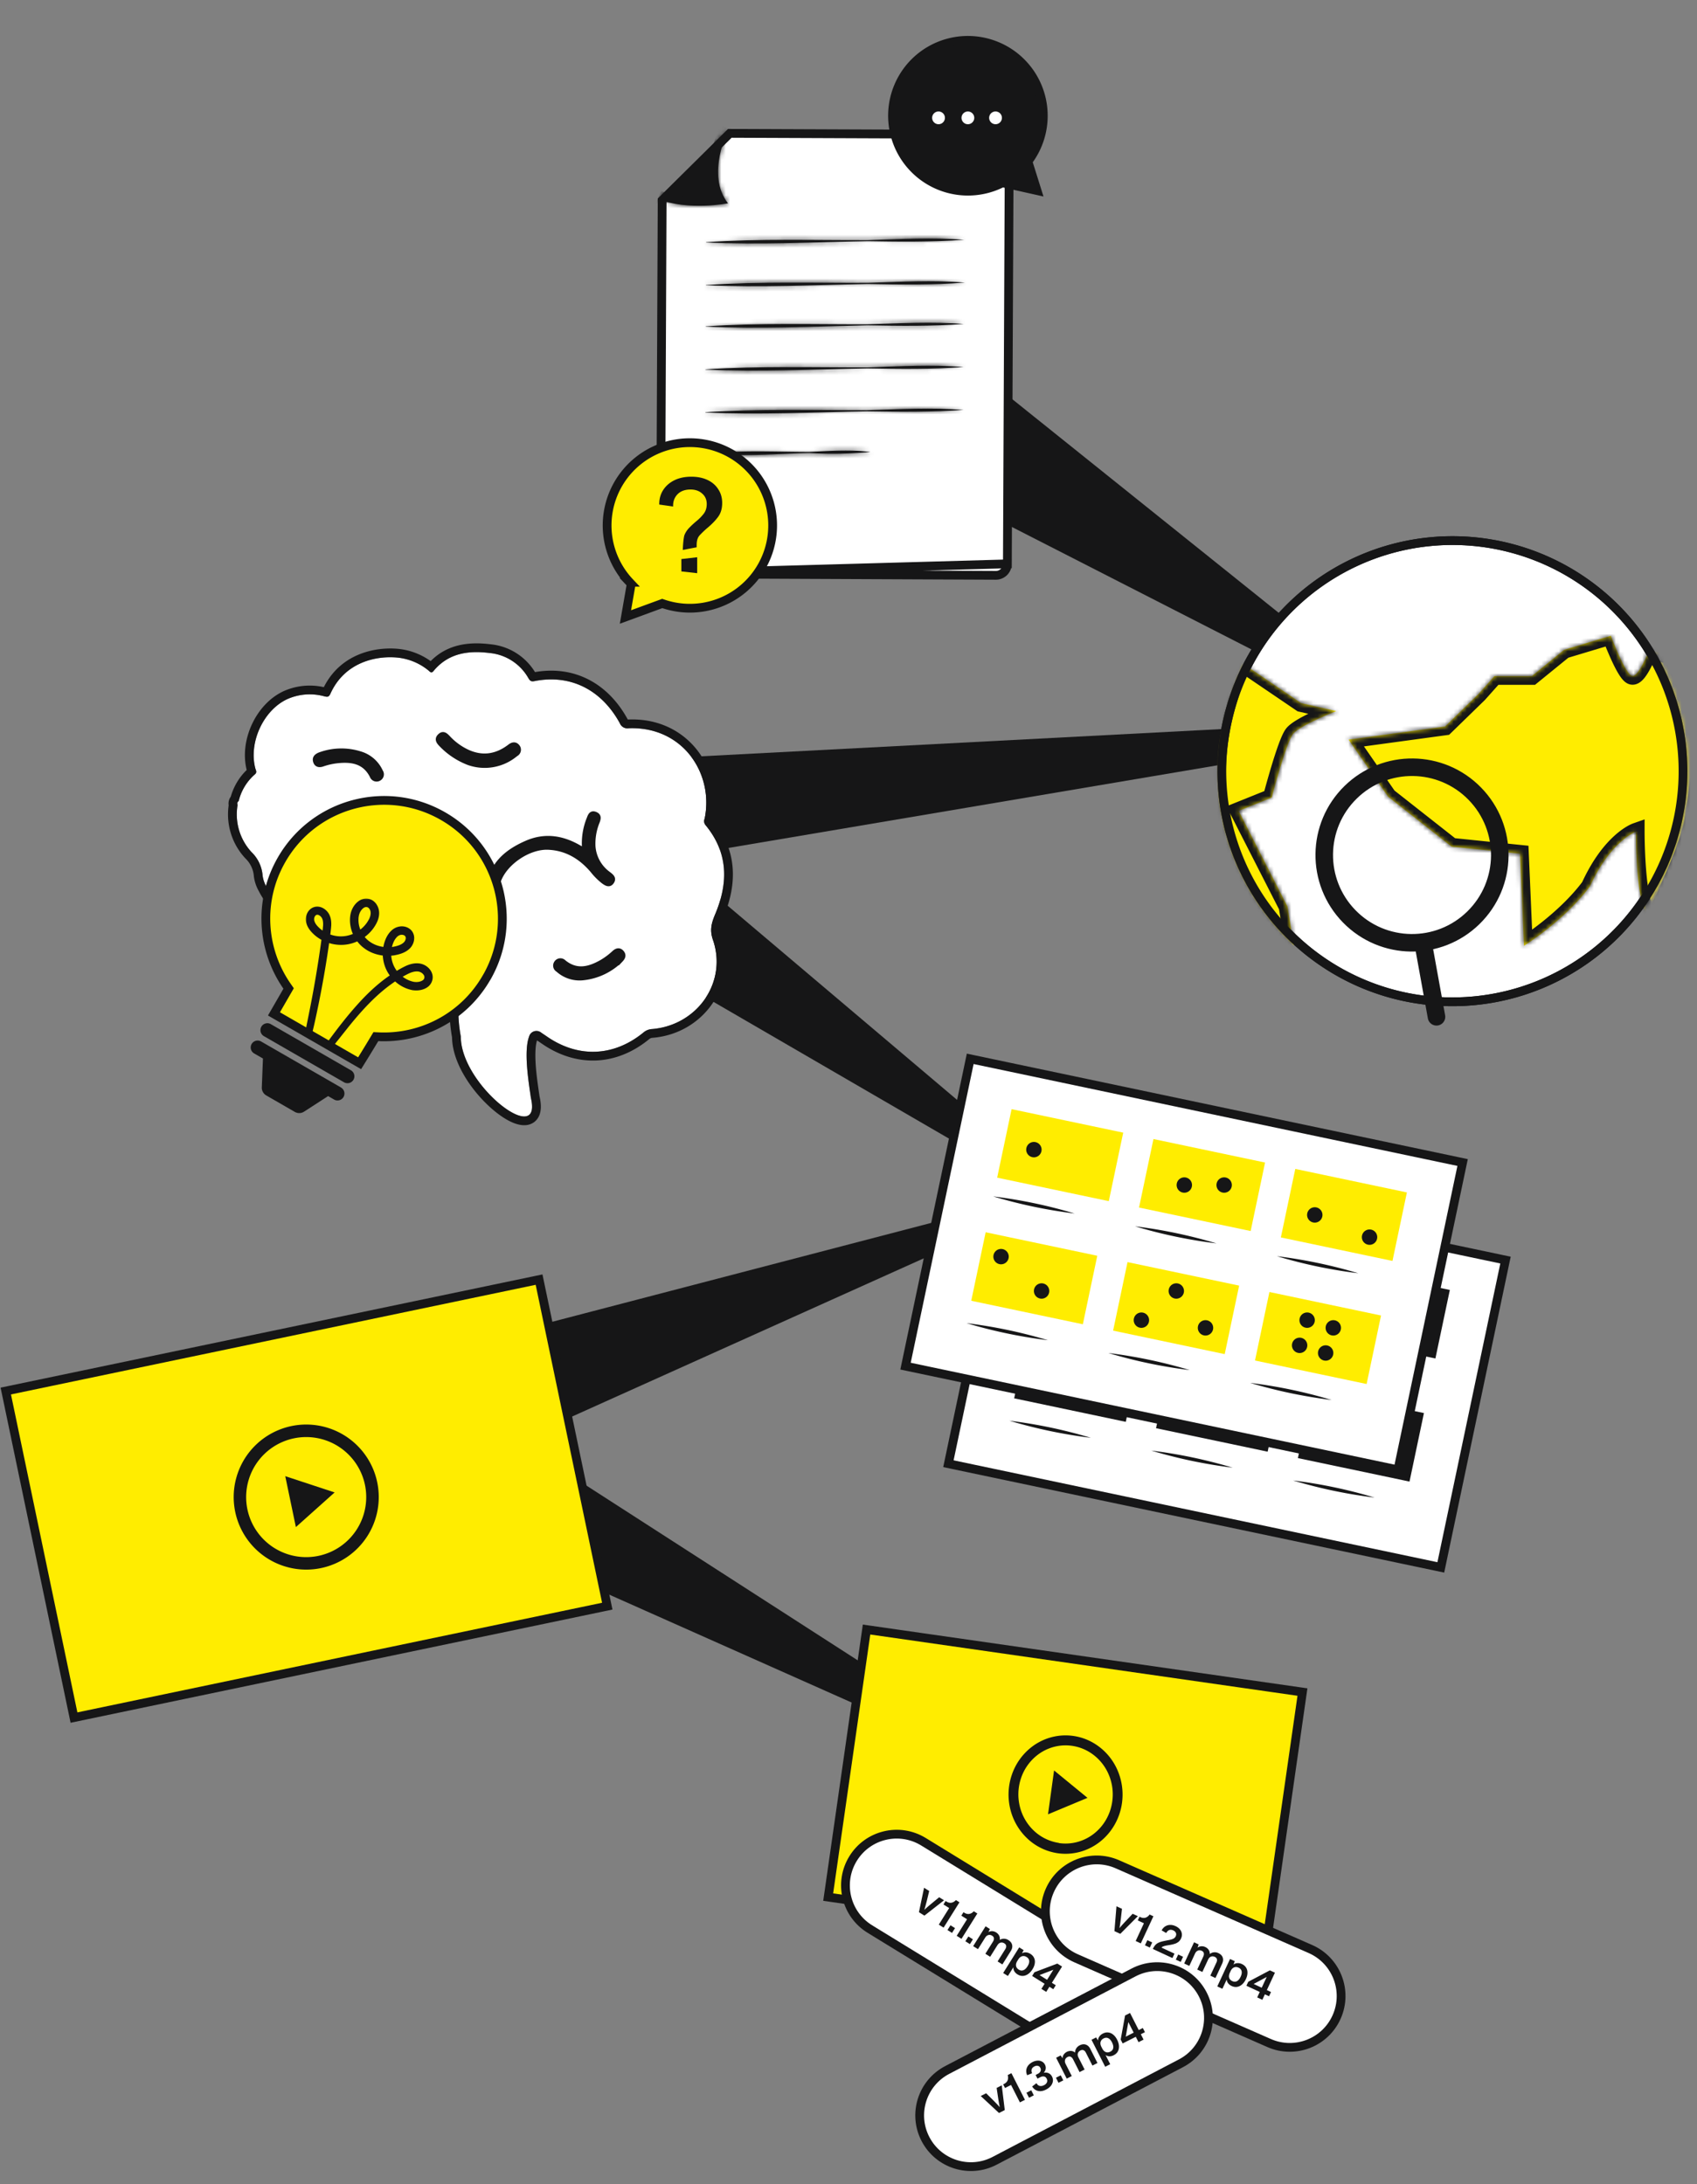 <svg xmlns="http://www.w3.org/2000/svg" width="387" height="498" fill="none"><rect width="100%" height="100%" fill="#808080" stroke="none"/><path fill="#161617" d="m193.5 101.119 12-30.422L325 166.504l-172 29.06 90.5 76.59-125.5 56.45 129 83.093-201-89.45 192-50.093-164-95.206 243-12.714-123.5-63.115z"/><path fill="#fff" d="M54.431 182.668a11.683 11.683 0 0 1 3.654-6.061c.615-.499.273-.92.148-1.387-1.558-5.859 1.792-13.244 7.253-15.792a12.559 12.559 0 0 1 8.445-.662c.662.156 1.044.257 1.418-.576 3.186-7.082 10.198-8.718 15.254-8.25a13.245 13.245 0 0 1 7.081 2.921c.359.288.67.779 1.169.156 3.389-4.098 7.923-4.729 12.8-4.121a11.395 11.395 0 0 1 8.85 5.741c.327.553.592.826 1.332.678 8.476-1.691 15.464 2.174 19.523 9.614a1.844 1.844 0 0 0 2.002 1.129c12.278-.475 19.477 10.237 17.334 20.622a1.4 1.4 0 0 0 .187 1.433c5.282 6.365 5.22 13.346 2.135 20.552-.779 1.901-1.184 3.451-.436 5.617 3.342 9.629-3.514 19.515-13.914 20.364a3.264 3.264 0 0 0-1.925.779c-6.816 5.578-15.02 5.867-22.218.779l-1.075-.724a1.74 1.74 0 0 0-2.378.139 1.732 1.732 0 0 0-.419.757c-1.254 3.381-.08 10.469.419 13.975 2.708 11.458-15.985-2.843-15.985-14.006a33.89 33.89 0 0 1-.561-6.139 2.737 2.737 0 0 0-.779-2.034c-1.651-1.885-2.82-4.012-2.789-6.606 0-.834-.381-.888-1.06-.779-2.377.314-4.79.238-7.143-.226-5.812-1.106-9.762-4.464-12.052-9.824-.429-.997-.78-1.083-1.769-.779a15.23 15.23 0 0 1-18.144-7.705 7.125 7.125 0 0 1-.896-2.579 8.299 8.299 0 0 0-2.508-5.352 12.673 12.673 0 0 1-3.194-10.805.639.639 0 0 1 .241-.849z"/><path fill="#161617" fill-rule="evenodd" d="M56.258 175.572a13.688 13.688 0 0 0-3.629 6.083 2.631 2.631 0 0 0-.482 1.971 14.675 14.675 0 0 0 3.77 12.057l.038.04.039.038a6.296 6.296 0 0 1 1.904 4.062l.005.067.01.067a9.132 9.132 0 0 0 1.115 3.247 17.232 17.232 0 0 0 20.045 8.798c2.57 5.665 6.98 9.317 13.3 10.522 2.192.432 4.432.555 6.656.368.318 2.646 1.642 4.806 3.212 6.598l.035.041.038.038a.746.746 0 0 1 .212.554l-.002.042v.041c0 2.121.189 4.239.563 6.327.05 3.251 1.402 6.54 3.182 9.382 1.829 2.923 4.229 5.562 6.56 7.465 1.165.952 2.355 1.753 3.489 2.312 1.088.536 2.332.954 3.537.869a3.682 3.682 0 0 0 1.914-.669 3.592 3.592 0 0 0 1.268-1.704c.448-1.215.352-2.681.001-4.206l-.114-.788c-.248-1.703-.563-3.87-.727-6.028-.191-2.533-.135-4.671.273-5.933l.917.618c3.908 2.757 8.175 4.112 12.458 3.962 4.29-.15 8.456-1.807 12.163-4.84l.018-.015.018-.015c.208-.178.469-.284.742-.3l.021-.002.021-.001c11.598-.947 19.445-12.051 15.642-23.013-.515-1.49-.306-2.487.391-4.19 1.625-3.8 2.509-7.668 2.22-11.514-.285-3.777-1.693-7.407-4.434-10.81l.006-.029c2.37-11.49-5.629-23.556-19.37-23.024l-.118.004-.051-.093c-4.336-7.949-11.921-12.324-21.108-10.722a13.4 13.4 0 0 0-10.135-6.342c-4.802-.593-9.767-.098-13.66 3.839a15.245 15.245 0 0 0-7.413-2.797l-.011-.001c-5.364-.496-13.13 1.158-16.937 8.737a14.567 14.567 0 0 0-9.184.919l-.013.006-.013.006c-3.246 1.514-5.752 4.399-7.232 7.635-1.457 3.185-2.01 6.907-1.15 10.321zm43.013-23.977zm12.382-2.699c-4.877-.608-9.411.023-12.8 4.121-.419.523-.706.261-.999-.007-.056-.051-.112-.103-.17-.149a13.245 13.245 0 0 0-7.081-2.921c-5.056-.468-12.068 1.168-15.254 8.25-.37.823-.747.734-1.394.582l-.024-.006a12.559 12.559 0 0 0-8.445.662c-5.461 2.548-8.811 9.933-7.253 15.792.024.09.056.178.088.266.133.366.26.718-.236 1.121a11.683 11.683 0 0 0-3.654 6.061.638.638 0 0 0-.241.849 12.675 12.675 0 0 0 3.194 10.805 8.299 8.299 0 0 1 2.508 5.352c.13.91.434 1.785.896 2.579a15.228 15.228 0 0 0 18.144 7.705c.99-.304 1.34-.218 1.769.779 2.29 5.36 6.24 8.718 12.052 9.824 2.353.464 4.766.54 7.144.226.678-.109 1.059-.055 1.059.779-.031 2.594 1.138 4.721 2.789 6.606a2.743 2.743 0 0 1 .779 2.034c0 2.059.188 4.114.561 6.139 0 11.164 18.693 25.464 15.985 14.006-.038-.266-.079-.552-.124-.855-.539-3.703-1.454-9.995-.295-13.12a1.732 1.732 0 0 1 1.151-1.218 1.74 1.74 0 0 1 1.646.322l1.075.724c7.198 5.088 15.402 4.799 22.218-.779a3.264 3.264 0 0 1 1.925-.779c10.4-.849 17.256-10.735 13.914-20.364-.748-2.166-.343-3.716.436-5.617 3.085-7.206 3.147-14.187-2.135-20.552a1.404 1.404 0 0 1-.187-1.433c2.143-10.385-5.056-21.097-17.334-20.622a1.846 1.846 0 0 1-2.002-1.129c-4.059-7.44-11.047-11.304-19.523-9.614-.74.148-1.005-.125-1.332-.678a11.408 11.408 0 0 0-8.85-5.741zm-12.697 72.656v-.003.017h.002m-.002-.014v-.01l2 .024h-1.998" clip-rule="evenodd"/><path fill="#161617" d="M86.527 177.513a1.133 1.133 0 0 1-1.415-.102 1.13 1.13 0 0 1-.283-.42c-1.66-3.319-4.558-3.794-7.79-3.467a15.416 15.416 0 0 0-3.499.779c-.732.242-1.386.14-1.636-.67-.249-.81.203-1.231.92-1.558a14.306 14.306 0 0 1 9.34-.249 7.448 7.448 0 0 1 4.675 4.082 1.134 1.134 0 0 1 .013 1.288 1.131 1.131 0 0 1-.325.317z"/><path stroke="#161617" d="M86.527 177.513a1.133 1.133 0 0 1-1.415-.102 1.13 1.13 0 0 1-.283-.42c-1.66-3.319-4.558-3.794-7.79-3.467a15.416 15.416 0 0 0-3.499.779c-.732.242-1.386.14-1.636-.67-.249-.81.203-1.231.92-1.558a14.306 14.306 0 0 1 9.34-.249 7.448 7.448 0 0 1 4.675 4.082 1.134 1.134 0 0 1 .013 1.288 1.131 1.131 0 0 1-.325.317z"/><path fill="#161617" d="M126.837 219.548a1.12 1.12 0 0 1 .356-.362 1.125 1.125 0 0 1 1.412.16c2.859 2.337 5.695 1.628 8.57 0a15.832 15.832 0 0 0 2.874-2.151c.577-.522 1.216-.693 1.769-.046.553.646.311 1.199-.226 1.768a14.274 14.274 0 0 1-8.414 4.082 7.407 7.407 0 0 1-5.96-1.838 1.119 1.119 0 0 1-.546-.722 1.13 1.13 0 0 1 .165-.891z"/><path stroke="#161617" d="M126.837 219.548a1.12 1.12 0 0 1 .356-.362 1.125 1.125 0 0 1 1.412.16c2.859 2.337 5.695 1.628 8.57 0a15.832 15.832 0 0 0 2.874-2.151c.577-.522 1.216-.693 1.769-.046.553.646.311 1.199-.226 1.768a14.274 14.274 0 0 1-8.414 4.082 7.407 7.407 0 0 1-5.96-1.838 1.119 1.119 0 0 1-.546-.722 1.13 1.13 0 0 1 .165-.891z"/><path fill="#161617" d="M100.654 169.868c-.615-.615-1.184-1.308-.366-2.087.8-.762 1.376-.161 1.926.412l.037.039a14.186 14.186 0 0 0 4.402 3.195c3.443 1.558 6.653 1.012 9.606-1.262.638-.491 1.277-.569 1.776.046a1.163 1.163 0 0 1 .248.956 1.149 1.149 0 0 1-.583.797l-.343.265a11.042 11.042 0 0 1-10.541 1.722 17.196 17.196 0 0 1-6.162-4.083z"/><path stroke="#161617" d="M100.654 169.868c-.615-.615-1.184-1.308-.366-2.087.8-.762 1.376-.161 1.926.412l.037.039a14.186 14.186 0 0 0 4.402 3.195c3.443 1.558 6.653 1.012 9.606-1.262.638-.491 1.277-.569 1.776.046a1.163 1.163 0 0 1 .248.956 1.149 1.149 0 0 1-.583.797l-.343.265a11.042 11.042 0 0 1-10.541 1.722 17.196 17.196 0 0 1-6.162-4.083z"/><path fill="#161617" d="M139.55 201.099c-.599.872-1.334.379-1.955-.064a14.742 14.742 0 0 1-2.512-2.518c-2.655-3.111-5.937-5.092-10.112-5.257-4.324-.164-9.612 3.369-11.16 7.396-.271.715-.564 1.43-1.427 1.13-.864-.301-.714-1.138-.478-1.881 1.427-3.92 4.488-6.101 8.085-7.696 4.16-1.845 8.156-1.266 12.016.951.265.151.536.301.807.429h.428a14.996 14.996 0 0 1 1.049-6.937c.264-.715.549-1.43 1.484-1.051.935.379.764 1.044.5 1.773a13.074 13.074 0 0 0-.978 5.557 8.449 8.449 0 0 0 3.568 6.359l.094.075c.538.431 1.144.917.591 1.734z"/><path stroke="#161617" d="M139.55 201.099c-.599.872-1.334.379-1.955-.064a14.742 14.742 0 0 1-2.512-2.518c-2.655-3.111-5.937-5.092-10.112-5.257-4.324-.164-9.612 3.369-11.16 7.396-.271.715-.564 1.43-1.427 1.13-.864-.301-.714-1.138-.478-1.881 1.427-3.92 4.488-6.101 8.085-7.696 4.16-1.845 8.156-1.266 12.016.951.265.151.536.301.807.429h.428a14.996 14.996 0 0 1 1.049-6.937c.264-.715.549-1.43 1.484-1.051.935.379.764 1.044.5 1.773a13.074 13.074 0 0 0-.978 5.557 8.449 8.449 0 0 0 3.568 6.359l.094.075c.538.431 1.144.917.591 1.734z"/><path fill="#161617" d="M78.458 246.783 60.22 236.282a1.579 1.579 0 1 1 1.57-2.739l18.237 10.502a1.578 1.578 0 1 1-1.57 2.738z"/><path fill="#FFED00" stroke="#161617" stroke-width="2" d="M82.776 241.204c-.296.48-.557.901-.765 1.235l-19.535-11.254.641-1.111 2.384-4.132.318-.549-.362-.522c-5.772-8.3-6.611-19.515-1.229-28.857v-.001c7.429-12.904 23.918-17.336 36.823-9.907 12.774 7.353 17.246 23.586 10.128 36.431l-.009.002-.226.392c-5.205 9.041-14.864 13.919-24.633 13.467l-.597-.028-.307.513a375.827 375.827 0 0 1-2.631 4.321z"/><mask id="a" width="30" height="35" x="69.472" y="204.697" fill="#000" maskUnits="userSpaceOnUse"><path fill="#fff" d="M69.472 204.697h30v35h-30z"/><path fill-rule="evenodd" d="M88.77 223.475v.001c-2.467 1.777-4.435 3.707-6.077 5.47l-.006.007a79.914 79.914 0 0 0-3.994 4.704v.001l-.007.008c-.983 1.241-1.731 2.24-2.261 2.947l-.108.143-.002.004-.339.458-.262.354v.001l-.11.164a2.415 2.415 0 0 1-.096.108l.011.02.085-.128c.034-.039.076-.09.126-.152l.178-.229c.123-.159.271-.349.446-.566l.002-.002c.57-.712 1.38-1.731 2.424-3.048l.006-.008c1.068-1.317 2.383-2.913 4.026-4.663l.005-.005c1.65-1.738 3.622-3.656 6.084-5.406a34.527 34.527 0 0 1 1.306-.894 7.89 7.89 0 0 0 .76.701 7.37 7.37 0 0 0 3.235 1.523h.004c.963.137 1.99.017 2.8-.534l.002-.001.005-.003c.397-.275.705-.704.81-1.185.127-.48.024-.993-.21-1.4l-.008-.015-.004-.007c-.473-.816-1.345-1.309-2.238-1.38h-.009c-.897-.069-1.755.196-2.506.534l-.003.001-.003.001a21.945 21.945 0 0 0-1.933 1.053c-.198.12-.393.243-.585.366a7.565 7.565 0 0 1-.626-.786l-.06-.088-.002-.002a7.238 7.238 0 0 1-1.22-3.753 7.589 7.589 0 0 1-.002-.64 9.002 9.002 0 0 0 1.003-.056c.164-.019.326-.042.487-.07h.003l.007-.002c1.1-.214 2.27-.551 3.079-1.426l.004-.005v-.001a2.614 2.614 0 0 0 .66-1.606v-.01c.03-.588-.234-1.215-.739-1.551l-.005-.004-.011-.007c-.5-.349-1.095-.445-1.661-.353h-.005a2.67 2.67 0 0 0-1.488.777l-.004.005c-.801.793-1.218 1.831-1.464 2.864l-.002.009a7.66 7.66 0 0 0-.166 1.069 8.474 8.474 0 0 1-.995-.099c-1.292-.207-2.542-.718-3.577-1.551l-.01-.009a6.826 6.826 0 0 1-1.116-1.143 7.11 7.11 0 0 1-.374-.532 8.57 8.57 0 0 0 1.232-.908l.002-.002a8.104 8.104 0 0 0 1.951-2.544l.007-.015c.229-.49.397-1.032.427-1.594a2.815 2.815 0 0 0-.412-1.656l-.008-.013-.003-.005c-.308-.484-.804-.892-1.396-.981l-.005-.001-.015-.003c-.587-.111-1.196.111-1.655.458l-.004.003-.001.001c-.923.723-1.44 1.871-1.524 3.012l-.001.012v.009a6.993 6.993 0 0 0 .624 3.524c.09.197.187.389.293.578-.19.104-.383.2-.58.287a7.793 7.793 0 0 1-3.453.695h-.003a8.12 8.12 0 0 1-3.067-.705 81.966 81.966 0 0 0 .133-1.042c.057-.471.108-.949.152-1.438v-.014c.043-.82-.021-1.732-.527-2.498l-.004-.007-.004-.005a2.683 2.683 0 0 0-1.021-.877c-.406-.198-.92-.268-1.382-.099l-.002.001-.006.002c-.936.367-1.373 1.444-1.213 2.393v.002l.003.019c.172.961.809 1.758 1.503 2.402l.002.002.011.01a8.12 8.12 0 0 0 1.365 1.012c.23.136.467.262.71.377a134.403 134.403 0 0 1-.14 1.033l-.027.188a343.8 343.8 0 0 0-.102.742c0 .004 0 .008-.002.012v.002a261.542 261.542 0 0 1-2.393 14.127l-.001.008c-.109.539-.209 1.04-.3 1.5-.19.946-.344 1.721-.467 2.318v.001c-.088.421-.157.759-.204.992-.047.232-.06.344-.06.344s.035-.109.09-.336v-.002c.036-.137.075-.303.121-.5l.114-.483.001-.004a173.348 173.348 0 0 0 .83-3.813 238.59 238.59 0 0 0 2.504-14.119l.002-.014v-.001l.121-.857.002-.009a284.05 284.05 0 0 0 .144-1.024 8.315 8.315 0 0 0 .96.352 8.419 8.419 0 0 0 2.142.349h.001a7.99 7.99 0 0 0 3.648-.73c.197-.089.39-.186.58-.29a7.492 7.492 0 0 0 .593.814c.293.35.62.674.977.963l.01.009c1.097.886 2.418 1.424 3.78 1.635a8.756 8.756 0 0 0 .997.095 7.94 7.94 0 0 0 .025 1.001 7.559 7.559 0 0 0 1.253 3.579l.002.003.057.083.132.184c.155.21.319.411.491.603a34.695 34.695 0 0 0-.834.566c-.15.104-.299.209-.446.314zm-14.555-9.984a67.306 67.306 0 0 0 .128-1.057c.05-.438.095-.881.132-1.327v-.014c.041-.798-.025-1.667-.485-2.336l-.003-.004-.004-.006a2.285 2.285 0 0 0-.92-.795c-.37-.173-.785-.226-1.175-.082l-.003.001-.004.001c-.766.295-1.167 1.26-1.014 2.092l.003.021c.159.862.746 1.609 1.427 2.216l.015.014a8.03 8.03 0 0 0 1.903 1.276zm7.644-.344a7.054 7.054 0 0 1-.434-.907 6.572 6.572 0 0 1-.451-2.989v-.006l.001-.013c.063-1.085.557-2.135 1.382-2.785l.005-.004c.412-.312.922-.487 1.408-.393l.007.001.01.001c.492.07.91.409 1.175.836a.17.17 0 0 1 .009.014c.28.442.377.949.35 1.46v.005a3.917 3.917 0 0 1-.396 1.463l-.007.015-.002.003a7.791 7.791 0 0 1-1.872 2.43l-.015.014h-.001a8.61 8.61 0 0 1-.628.499 8.138 8.138 0 0 1-.54.356zm6.577 3.642a8.146 8.146 0 0 0 1.01-.058c.132-.015.262-.034.39-.055l.008-.001.005-.001c1.065-.2 2.175-.537 2.885-1.307l.006-.006.003-.004c.348-.379.564-.882.578-1.388v-.005c.022-.495-.18-.988-.586-1.267l-.009-.006-.007-.005c-.397-.288-.935-.382-1.432-.304-.486.069-.942.323-1.3.679l-.009.007-.002.003c-.729.716-1.147 1.723-1.382 2.708l-.002.008a7.556 7.556 0 0 0-.156 1.002zm2.047 5.799a25.953 25.953 0 0 1 .882-.533c.51-.294 1.037-.573 1.581-.832l.002-.001.004-.001c.747-.33 1.555-.571 2.383-.5l.007.001c.81.062 1.61.535 2.022 1.265l.008.014.001.001a1.612 1.612 0 0 1 .167 1.202 1.639 1.639 0 0 1-.699.994l-.004.003-.002.001c-.72.487-1.685.609-2.574.473l-.007-.001-.007-.001c-1.068-.203-2.1-.69-2.99-1.389a7.746 7.746 0 0 1-.773-.696z" clip-rule="evenodd"/></mask><path fill="#161617" fill-rule="evenodd" d="M88.77 223.475v.001c-2.467 1.777-4.435 3.707-6.077 5.47l-.006.007a79.914 79.914 0 0 0-3.994 4.704v.001l-.007.008c-.983 1.241-1.731 2.24-2.261 2.947l-.108.143-.002.004-.339.458-.262.354v.001l-.11.164a2.415 2.415 0 0 1-.096.108l.011.02.085-.128c.034-.039.076-.09.126-.152l.178-.229c.123-.159.271-.349.446-.566l.002-.002c.57-.712 1.38-1.731 2.424-3.048l.006-.008c1.068-1.317 2.383-2.913 4.026-4.663l.005-.005c1.65-1.738 3.622-3.656 6.084-5.406a34.527 34.527 0 0 1 1.306-.894 7.89 7.89 0 0 0 .76.701 7.37 7.37 0 0 0 3.235 1.523h.004c.963.137 1.99.017 2.8-.534l.002-.001.005-.003c.397-.275.705-.704.81-1.185.127-.48.024-.993-.21-1.4l-.008-.015-.004-.007c-.473-.816-1.345-1.309-2.238-1.38h-.009c-.897-.069-1.755.196-2.506.534l-.003.001-.003.001a21.945 21.945 0 0 0-1.933 1.053c-.198.12-.393.243-.585.366a7.565 7.565 0 0 1-.626-.786l-.06-.088-.002-.002a7.238 7.238 0 0 1-1.22-3.753 7.589 7.589 0 0 1-.002-.64 9.002 9.002 0 0 0 1.003-.056c.164-.019.326-.042.487-.07h.003l.007-.002c1.1-.214 2.27-.551 3.079-1.426l.004-.005v-.001a2.614 2.614 0 0 0 .66-1.606v-.01c.03-.588-.234-1.215-.739-1.551l-.005-.004-.011-.007c-.5-.349-1.095-.445-1.661-.353h-.005a2.67 2.67 0 0 0-1.488.777l-.004.005c-.801.793-1.218 1.831-1.464 2.864l-.002.009a7.66 7.66 0 0 0-.166 1.069 8.474 8.474 0 0 1-.995-.099c-1.292-.207-2.542-.718-3.577-1.551l-.01-.009a6.826 6.826 0 0 1-1.116-1.143 7.11 7.11 0 0 1-.374-.532 8.57 8.57 0 0 0 1.232-.908l.002-.002a8.104 8.104 0 0 0 1.951-2.544l.007-.015c.229-.49.397-1.032.427-1.594a2.815 2.815 0 0 0-.412-1.656l-.008-.013-.003-.005c-.308-.484-.804-.892-1.396-.981l-.005-.001-.015-.003c-.587-.111-1.196.111-1.655.458l-.004.003-.001.001c-.923.723-1.44 1.871-1.524 3.012l-.001.012v.009a6.993 6.993 0 0 0 .624 3.524c.09.197.187.389.293.578-.19.104-.383.2-.58.287a7.793 7.793 0 0 1-3.453.695h-.003a8.12 8.12 0 0 1-3.067-.705 81.966 81.966 0 0 0 .133-1.042c.057-.471.108-.949.152-1.438v-.014c.043-.82-.021-1.732-.527-2.498l-.004-.007-.004-.005a2.683 2.683 0 0 0-1.021-.877c-.406-.198-.92-.268-1.382-.099l-.002.001-.006.002c-.936.367-1.373 1.444-1.213 2.393v.002l.003.019c.172.961.809 1.758 1.503 2.402l.002.002.011.01a8.12 8.12 0 0 0 1.365 1.012c.23.136.467.262.71.377a134.403 134.403 0 0 1-.14 1.033l-.027.188a343.8 343.8 0 0 0-.102.742c0 .004 0 .008-.002.012v.002a261.542 261.542 0 0 1-2.393 14.127l-.001.008c-.109.539-.209 1.04-.3 1.5-.19.946-.344 1.721-.467 2.318v.001c-.088.421-.157.759-.204.992-.047.232-.06.344-.06.344s.035-.109.09-.336v-.002c.036-.137.075-.303.121-.5l.114-.483.001-.004a173.348 173.348 0 0 0 .83-3.813 238.59 238.59 0 0 0 2.504-14.119l.002-.014v-.001l.121-.857.002-.009a284.05 284.05 0 0 0 .144-1.024 8.315 8.315 0 0 0 .96.352 8.419 8.419 0 0 0 2.142.349h.001a7.99 7.99 0 0 0 3.648-.73c.197-.089.39-.186.58-.29a7.492 7.492 0 0 0 .593.814c.293.35.62.674.977.963l.01.009c1.097.886 2.418 1.424 3.78 1.635a8.756 8.756 0 0 0 .997.095 7.94 7.94 0 0 0 .025 1.001 7.559 7.559 0 0 0 1.253 3.579l.002.003.057.083.132.184c.155.21.319.411.491.603a34.695 34.695 0 0 0-.834.566c-.15.104-.299.209-.446.314zm-14.555-9.984a67.306 67.306 0 0 0 .128-1.057c.05-.438.095-.881.132-1.327v-.014c.041-.798-.025-1.667-.485-2.336l-.003-.004-.004-.006a2.285 2.285 0 0 0-.92-.795c-.37-.173-.785-.226-1.175-.082l-.003.001-.004.001c-.766.295-1.167 1.26-1.014 2.092l.003.021c.159.862.746 1.609 1.427 2.216l.015.014a8.03 8.03 0 0 0 1.903 1.276zm7.644-.344a7.054 7.054 0 0 1-.434-.907 6.572 6.572 0 0 1-.451-2.989v-.006l.001-.013c.063-1.085.557-2.135 1.382-2.785l.005-.004c.412-.312.922-.487 1.408-.393l.007.001.01.001c.492.07.91.409 1.175.836a.17.17 0 0 1 .009.014c.28.442.377.949.35 1.46v.005a3.917 3.917 0 0 1-.396 1.463l-.007.015-.002.003a7.791 7.791 0 0 1-1.872 2.43l-.015.014h-.001a8.61 8.61 0 0 1-.628.499 8.138 8.138 0 0 1-.54.356zm6.577 3.642a8.146 8.146 0 0 0 1.01-.058c.132-.015.262-.034.39-.055l.008-.001.005-.001c1.065-.2 2.175-.537 2.885-1.307l.006-.006.003-.004c.348-.379.564-.882.578-1.388v-.005c.022-.495-.18-.988-.586-1.267l-.009-.006-.007-.005c-.397-.288-.935-.382-1.432-.304-.486.069-.942.323-1.3.679l-.009.007-.002.003c-.729.716-1.147 1.723-1.382 2.708l-.002.008a7.556 7.556 0 0 0-.156 1.002zm2.047 5.799a25.953 25.953 0 0 1 .882-.533c.51-.294 1.037-.573 1.581-.832l.002-.001.004-.001c.747-.33 1.555-.571 2.383-.5l.007.001c.81.062 1.61.535 2.022 1.265l.008.014.001.001a1.612 1.612 0 0 1 .167 1.202 1.639 1.639 0 0 1-.699.994l-.004.003-.002.001c-.72.487-1.685.609-2.574.473l-.007-.001-.007-.001c-1.068-.203-2.1-.69-2.99-1.389a7.746 7.746 0 0 1-.773-.696z" clip-rule="evenodd"/><path fill="#161617" d="m88.77 223.475-.465-.651-.003.002.468.649zm0 .001-.468-.649.467.649zm-6.077 5.47-.585-.545.585.545zm-.006.007-.586-.545-.002.002.588.543zm-3.994 4.704.626.498.001-.002-.627-.496zm0 .001-.627-.498v.001l.626.497zm-.007.008-.627-.497.627.497zm-2.261 2.947.64.48-.64-.48zm-.108.143-.64-.479.64.479zm-.002.004-.64-.48-.005.006.645.474zm-.339.458.642.477-.642-.477zm-.262.354.647.471v-.001l-.647-.47zm0 .001-.647-.471-.01.014-.01.014.666.443zm-.206.272-.575-.555-.417.432.298.521.694-.398zm.011.02-.694.397.643 1.124.718-1.078-.667-.443zm.21-.28.626.499.001-.002-.626-.497zm.18-.229-.633-.491.633.491zm.445-.566-.622-.503.622.503zm.002-.002.622.503.003-.003-.625-.5zm2.424-3.048-.627-.497.627.497zm.006-.008-.621-.504-.006.007.627.497zm4.026-4.663.583.548-.583-.548zm.005-.005-.58-.551-.003.003.583.548zm6.084-5.406.463.652.003-.002-.467-.65zm0 0 .467.65v-.001l-.467-.649zm.465-.329-.457-.657.457.657zm.268-.184-.45-.662.45.662zm.573-.381.58-.551-.458-.481-.557.361.435.671zm.576.548.521-.607-.521.607zm.184.153.502-.622-.502.622zm3.228 1.522-.15.785.15-.785zm.007.001-.15.786.019.003.018.003.113-.792zm.004 0-.113.792.113-.792zm2.8-.534.45.662-.45-.662zm.002-.001.45.662.005-.004-.455-.658zm.005-.003.454.658.001-.001-.455-.657zm.81-1.185-.774-.205-.004.018-.004.017.782.17zm-.21-1.4-.696.394.002.003.694-.397zm-.008-.015-.693.399.693-.399zm-.004-.007.692-.401-.692.401zm-2.238-1.38.063-.797-.063.797zm-.005 0 .062-.798h-.001l-.061.798zm-.004 0 .062-.798-.061.798zm-2.506.534-.328-.73.328.73zm-.003.001-.328-.73-.01.004-.008.005.346.721zm-.003.001-.346-.721.346.721zm-1.65.884.407.689-.407-.689zm-.282.169-.416-.684.415.684zm-.586.366-.592.539.455.499.569-.365-.432-.673zm-.493-.601-.644.476.644-.476zm-.133-.185-.658.455.658-.455zm-.06-.088-.664.446.664-.446zm-.002-.002.665-.446-.003-.005-.662.451zm-1.196-3.394-.796.074.796-.074zm-.024-.359.799-.036-.8.036zm-.002-.64.001-.8-.77-.002-.03.77.799.032zm.678-.025-.06-.798.06.798zm.325-.031-.09-.795.09.795zm.487-.07.136.789.008-.002.009-.001-.153-.786zm.003 0 .153.785-.153-.785zm.007-.002.153.786-.153-.786zm3.079-1.426.587.543.007-.007.006-.007-.6-.529zm.004-.005.602.527-.602-.527zm0-.001-.601-.527.602.527zm.66-1.606-.799-.044v.011l.8.033zm0-.005.8.044v-.003l-.8-.041zm0-.005.8.041v-.002l-.8-.039zm-.739-1.551-.465.651.011.008.01.007.444-.666zm-.005-.004-.463.653.463-.653zm-.011-.007.458-.656-.458.656zm-1.661-.353-.128-.79.128.79zm-.005 0-.128-.789.128.789zm-1.488.777.563.569.01-.009.008-.01-.58-.55zm-.004.005-.563-.569.563.569zm-1.464 2.864-.778-.185.778.185zm-.002.009-.778-.185-.002.007.78.178zm-.017.074-.781-.17.781.17zm-.069.358.79.133-.79-.133zm-.08.637-.032.799.765.031.064-.763-.797-.067zm-.674-.054-.096.794.096-.794zm-.321-.045.126-.79-.126.79zm-3.577-1.551.501-.623-.501.623zm-.01-.009-.504.622v.001l.503-.623zm-.893-.868-.607.52.607-.52zm-.223-.275.633-.489-.633.489zm-.374-.532-.414-.684-.7.423.44.69.674-.429zm.54-.355.464.651-.465-.651zm.284-.213.492.63-.492-.63zm.394-.327-.528-.602-.002.002.53.6zm.014-.013.53.6-.53-.6zm.002-.002.53.6-.53-.6zm1.951-2.544.72.348.004-.008-.724-.34zm.007-.015.725.339-.725-.339zm.427-1.594-.798-.055v.012l.798.043zm-.412-1.656-.678.424.678-.424zm-.008-.013.675-.429-.675.429zm-.003-.005.675-.429-.675.429zm-1.396-.981.119-.791h-.002l-.117.791zm-.005-.001-.157.785.02.004.02.003.117-.792zm-.015-.003-.15.786.15-.786zm-1.655.458-.483-.638v.001l.483.637zm-.004.003-.483-.637.484.637zm-.001.001-.485-.636-.009.007.494.629zm-1.524 3.012-.798-.059.798.059zm-.001.012.798.057-.798-.057zm0 .009.796.071v-.008l.001-.008-.798-.055zm.485 3.199.743-.297-.743.297zm.139.325-.728.331.728-.331zm.293.578.384.702.712-.389-.399-.706-.697.393zm-.58.287.327.731-.327-.731zm-.327.139.295.743-.295-.743zm-3.126.556-.027.799.027-.799zm-.003 0 .027-.8h-.003l-.024.8zm-2.106-.347.232-.766-.232.766zm-.238-.076-.255.758.255-.758zm-.723-.282-.793-.107-.08.594.548.244.325-.731zm.09-.691.794.099-.794-.099zm.043-.351.795.095-.795-.095zm.152-1.438.797.071v-.014l.002-.014-.8-.043zm0-.006.799.042-.799-.042zm0-.008-.798-.041.798.041zm-.527-2.498.668-.44-.007-.011-.66.451zm-.004-.007.659-.453v-.001l-.66.454zm-.004-.005.659-.454-.659.454zm-1.021-.877.353-.718-.002-.001-.351.719zm-1.382-.099-.274-.752-.001.001.275.751zm-.002.001-.275-.751h-.001l.276.751zm-.006.002-.279-.75-.013.005.292.745zm-1.213 2.393-.79.133.79-.133zm0 .002-.789.133v.001l.789-.134zm.003.019-.788.14.788-.14zm1.503 2.402-.544.586.544-.586zm.002.002-.544.586v.001l.544-.587zm.011.01-.542.588.001.001.541-.589zm1.134.87.43-.674-.43.674zm.23.142-.408.688.409-.688zm.711.377.793.105.077-.58-.529-.249-.34.724zm-.093.688.793.109-.793-.109zm-.048.345.793.11-.793-.11zm-.026.188-.792-.11.792.11zm-.102.742.792.111v-.003l-.792-.108zm-.002.012-.792-.111.793.111zm0 .002.792.112-.792-.112zm-2.393 14.127.784.157.001-.003-.785-.154zm-.001.008-.785-.158.785.158zm-.3 1.5-.785-.157.785.157zm-.467 2.318.783.164v-.004l-.783-.16zm0 .001-.783-.164.783.164zm-.204.992-.784-.158.784.158zm-.06.344-.795-.099 1.553.351-.759-.252zm.09-.336-.774-.2-.003.011.777.189zm0-.002.776.2v-.001l-.775-.199zm.121-.5.78.182-.78-.182zm.114-.483.778.188.001-.006-.779-.182zm.001-.004-.779-.182.78.182zm.828-3.805.783.164-.783-.164zm.002-.008-.783-.163.783.163zm2.504-14.119.792.116v-.006l-.792-.11zm.002-.014.792.11-.792-.11zm0-.001-.792-.11.792.11zm.121-.857-.791-.113.791.113zm.002-.009-.792-.113.792.113zm.049-.343.791.112-.791-.112zm.095-.681.32-.733-.968-.421-.145 1.045.793.109zm.725.277-.251.76.25-.76zm.236.075.229-.767-.23.767zm2.14.349.029-.8h-.003l-.025.8zm.002 0 .034-.799-.006-.001-.028.8zm3.32-.589-.3-.742.3.742zm.328-.141.331.728-.33-.728zm.58-.29.677-.426-.401-.639-.662.364.386.701zm.37.535.638-.483-.638.483zm.223.279.613-.514-.613.514zm.977.963.504-.621-.504.621zm.01.009-.503.622.503-.622zm3.78 1.635.122-.791-.122.791zm.322.043.093-.795-.093.795zm.675.052.8.031.03-.799-.8-.031-.03.799zm.001.64-.799.034.8-.034zm.024.361.797-.07-.797.07zm1.253 3.579-.661.45.661-.45zm.002.003.663-.448-.002-.003-.66.451zm.057.083.658-.456-.657.456zm.132.184-.644.475.644-.475zm.491.603.44.669.778-.511-.623-.692-.595.534zm-.568.382.452.66-.452-.66zm-.266.184-.458-.656.458.656zm-15.001-9.67-.348.721 1 .482.141-1.1-.793-.103zm.087-.702.794.095-.794-.095zm.041-.355.795.09-.795-.09zm.132-1.327-.798-.066.798.066zm0-.01.798.066-.798-.066zm0-.004.798.066.001-.013v-.012l-.798-.041zm-.485-2.336.659-.454-.66.454zm-.003-.004.659-.454-.659.454zm-.004-.006-.666.443.004.007.005.007.657-.457zm-.92-.795.338-.726-.337.726zm-1.175-.082-.276-.751-.008.003.284.748zm-.003.001-.284-.748-.002.001.286.747zm-.004.001-.286-.747-.002.001.288.746zm-1.014 2.092.787-.138v-.006l-.787.144zm.003.021-.787.145.787-.145zm1.427 2.216.538-.591-.005-.005-.533.596zm.015.014-.537.593.537-.593zm.962.744.44-.669-.44.669zm.232.146-.417.683.417-.683zm8.058-.538-.729.331.729-.331zm.295.58-.695.396.405.713.703-.424-.413-.685zm-.434-.907-.744.294.744-.294zm-.451-2.989.796.072-.796-.072zm0-.006-.797-.073.797.073zm.001-.013.797.074.001-.014.001-.014-.799-.046zm1.382-2.785-.494-.629v.001l.494.628zm.005-.004-.484-.637-.01.008.494.629zm1.408-.393-.151.785.151-.785zm.007.001-.156.785.025.005.025.003.106-.793zm.01.001.112-.792-.112.792zm1.175.836-.68.421.007.011.673-.432zm.009.014.676-.427-.676.427zm.35 1.46.799.043v-.001l-.799-.042zm0 .005.799.044v-.001l-.8-.043zm-.396 1.463.72.35v-.002l-.72-.348zm-.007.015.719.351-.719-.351zm-.002.003.72.352-.72-.352zm-1.872 2.43-.526-.603-.003.003.53.6zm-.015.014-.528-.601.528.601zm-.001 0 .528.601-.528-.601zm-.342.285-.494-.63.494.63zm-.286.214-.465-.651.465.651zm6.036 3.998-.797-.069-.075.867.87.002.002-.8zm.682-.026-.062-.797.062.797zm.329-.032-.094-.794.094.794zm.39-.055-.131-.789.13.789zm.007-.001.132.789-.132-.789zm.005-.001.132.789.007-.001.008-.002-.147-.786zm2.885-1.307.588.542-.588-.542zm.006-.006.59.54v-.001l-.59-.539zm.003-.004-.59-.541v.001l.59.54zm.578-1.388.8.024v-.001l-.8-.023zm0-.005-.799-.034v.012l.8.022zm-.586-1.267-.454.659.454-.659zm-.009-.006-.448.663.448-.663zm-.007-.005-.47.647.013.01.013.009.444-.666zm-1.432-.304.113.792.011-.002-.124-.79zm-1.3.679.562.568-.563-.568zm-.009.007-.565-.566v.001l.565.565zm-.002.003.56.571.006-.005-.566-.566zm-1.382 2.708-.778-.186-.002.009.78.177zm-.002.008-.78-.177v.001l.78.176zm-.072.361-.788-.137.788.137zm2.557 6.076.409.687-.409-.687zm-.594.364-.427-.677-.833.526.685.707.575-.556zm.882-.533.4.693-.4-.693zm1.581-.832.343.723-.343-.723zm.002-.001-.323-.731-.01.004-.01.005.343.722zm.004-.001-.323-.732.323.732zm2.383-.5-.068.797.01.001.058-.798zm.007.001.062-.798-.062.798zm2.022 1.265-.697.394.007.011.006.011.684-.416zm.008.014.689-.408-.689.408zm.001.001.688-.407v-.001l-.688.408zm.17 1.189.779.183-.779-.183zm-.003.013-.777-.19v.001l.777.189zm-.699.994-.432-.673-.008.005-.008.006.448.662zm-.004.003.447.663.002-.001-.45-.662zm-.002.001-.447-.663.447.663zm-2.574.473.121-.79-.12.79zm-.007-.001-.148.786.013.003.013.002.122-.791zm-.007-.001.15-.786-.15.786zm-2.99-1.389-.495.63.494-.63zm-.19-.153-.514.613.514-.613zm-1.83.994v-.001l-.935-1.298v.001l.935 1.298zm-5.958 5.366c1.623-1.743 3.55-3.631 5.958-5.366l-.935-1.298c-2.525 1.82-4.534 3.79-6.194 5.574l1.17 1.09zm-.006.007.003-.004.003-.003-1.171-1.09a.03.03 0 0 1-.003.003l-.004.004 1.172 1.09zm-3.953 4.655a79.269 79.269 0 0 1 3.955-4.658l-1.176-1.085a80.932 80.932 0 0 0-4.033 4.75l1.254.993zm-.002.003.001-.001-1.252-.996v.001l1.251.996zm-.005.006.006-.007-1.254-.994-.006.008 1.254.993zm-2.248 2.931c.53-.707 1.273-1.699 2.248-2.931l-1.254-.993c-.99 1.25-1.744 2.256-2.275 2.965l1.28.959zm-.108.143.108-.143-1.28-.959-.108.143 1.28.959zm-.002.004.003-.004-1.28-.959-.004.003 1.28.96zm-.337.455.341-.461-1.29-.948c-.123.169-.236.32-.335.455l1.284.954zm-.257.347.257-.347-1.284-.954-.267.36 1.294.941zm0 .002v-.001l-1.293-.942-.001.001 1.293.942zm-.09.136.108-.164-1.332-.886-.109.164 1.332.886zm-1.276-.962-.055.064-.01.011v-.001l.001-.001h.001v-.001l.576.555.576.555.001-.001.002-.001.003-.004a.076.076 0 0 0 .01-.009l.026-.029a4.63 4.63 0 0 0 .087-.1l-1.218-1.038zm-.181 1.025.011.019 1.389-.795-.011-.019-1.389.795zm.29-1.157c-.044.056-.08.1-.109.132l1.218 1.038a7.61 7.61 0 0 0 .142-.172l-1.25-.998zm.172-.221-.173.223 1.254.994.184-.236-1.265-.981zm.456-.578c-.18.224-.333.42-.456.578l1.265.981c.123-.158.266-.343.436-.553l-1.245-1.006zm.002-.002-.002.002 1.245 1.006.001-.002-1.244-1.006zm2.419-3.042a917.508 917.508 0 0 1-2.421 3.045l1.249 1c.57-.714 1.381-1.734 2.426-3.051l-1.254-.994zm.006-.008-.006.008 1.254.994.006-.008-1.254-.994zm4.07-4.714c-1.664 1.771-2.993 3.386-4.064 4.707l1.242 1.008c1.065-1.313 2.365-2.891 3.988-4.619l-1.166-1.096zm.005-.005a.037.037 0 0 1-.002.003l-.003.002 1.166 1.096.003-.003.002-.003-1.166-1.095zm6.203-5.51c-2.521 1.792-4.535 3.752-6.2 5.507l1.16 1.101c1.633-1.72 3.566-3.597 5.967-5.304l-.927-1.304zm-.002.002.932 1.3-.932-1.3zm.474-.336c-.16.112-.319.224-.475.336l.935 1.299c.15-.108.3-.215.454-.321l-.914-1.314zm.275-.189-.275.189.913 1.314.262-.18-.9-1.323zm.588-.39c-.2.129-.395.259-.588.39l.9 1.323c.183-.125.369-.248.557-.37l-.869-1.343zm1.532.612a7.304 7.304 0 0 1-.518-.492l-1.159 1.103c.202.212.414.413.634.603l1.043-1.214zm.165.138a6.522 6.522 0 0 1-.165-.138l-1.043 1.214c.067.057.135.113.203.168l1.005-1.244zm2.876 1.358a6.57 6.57 0 0 1-2.876-1.358l-1.005 1.244a8.155 8.155 0 0 0 3.581 1.685l.3-1.571zm.006.001-.006-.001-.3 1.571.007.002.3-1.572zm-.032-.006h-.004l-.226 1.584h.004l.225-1.584zm2.238-.404c-.595.405-1.401.523-2.239.404l-.225 1.584c1.09.155 2.336.033 3.363-.664l-.9-1.324zm.002-.001-.002.001.899 1.324.002-.001-.9-1.324zm-.001.001-.005.003.91 1.316.005-.003-.91-1.316zm.483-.697a1.188 1.188 0 0 1-.484.697l.911 1.315a2.785 2.785 0 0 0 1.136-1.672l-1.563-.34zm-.122-.833c.148.258.195.555.13.798l1.547.41c.19-.717.03-1.445-.288-2.003l-1.389.795zm-.007-.013.005.01 1.392-.789-.01-.018-1.387.797zm-.004-.005.004.005 1.387-.797-.006-.01-1.385.802zm-1.608-.983c.656.052 1.28.415 1.609.983l1.384-.802c-.616-1.064-1.736-1.687-2.867-1.776l-.126 1.595zm-.005-.001.005.001.125-1.595-.005-.001-.125 1.595zm-.002 0h.003l.123-1.595h-.003l-.123 1.595zm-2.117.466c.697-.313 1.412-.52 2.117-.466l.123-1.595c-1.09-.084-2.09.24-2.896.602l.656 1.459zm-.003.002.003-.002-.656-1.459-.003.001.656 1.46zm.015-.007.003-.002-.692-1.442-.003.001.692 1.443zm-1.59.851a20.92 20.92 0 0 1 1.59-.851l-.692-1.443c-.596.286-1.164.594-1.71.916l.813 1.378zm-.273.164.274-.164-.813-1.378-.292.174.83 1.368zm-.57.355c.188-.12.378-.238.57-.355l-.83-1.368c-.205.124-.406.25-.603.377l.864 1.346zm-1.568-.798c.17.231.353.452.545.664l1.183-1.078a6.736 6.736 0 0 1-.44-.537l-1.288.951zm-.147-.206c.048.069.097.138.147.206l1.287-.951a5.45 5.45 0 0 1-.118-.166l-1.316.911zm-.066-.097.066.097 1.316-.911a9.024 9.024 0 0 1-.054-.078l-1.328.892zm-1.33-3.768a8.038 8.038 0 0 0 1.331 3.77l1.323-.901a6.431 6.431 0 0 1-1.061-3.016l-1.593.147zm-.028-.397c.006.133.016.265.028.397l1.593-.147a6.695 6.695 0 0 1-.022-.322l-1.599.072zm-.002-.708c-.009.237-.008.473.002.708l1.599-.072a6.8 6.8 0 0 1-.002-.573l-1.599-.063zm1.417-.791a8.41 8.41 0 0 1-.616.023l-.003 1.6c.248 0 .495-.009.74-.028l-.12-1.595zm.296-.028c-.098.011-.197.02-.296.028l.121 1.595c.119-.009.237-.02.356-.033l-.181-1.59zm.442-.063a8.057 8.057 0 0 1-.442.063l.18 1.59a10.2 10.2 0 0 0 .533-.076l-.271-1.577zm-.015.002-.002.001.305 1.571.003-.001-.306-1.571zm.007-.001-.007.001.306 1.571.007-.001-.306-1.571zm2.645-1.184c-.623.672-1.563.973-2.645 1.184l.306 1.571c1.12-.219 2.516-.592 3.513-1.669l-1.174-1.086zm-.01.011a.08.08 0 0 0-.003.003l1.2 1.058.006-.007-1.204-1.054zm0-.001v.001l1.203 1.054v-.001l-1.203-1.054zm.462-1.112a1.82 1.82 0 0 1-.462 1.112l1.204 1.054c.5-.571.824-1.308.856-2.1l-1.598-.066zm0-.015v.004l1.598.088v-.005l-1.597-.087zm0-.003v.006l1.598.081v-.005l-1.597-.082zm-.383-.844c.235.157.401.494.384.845l1.598.079c.04-.824-.322-1.741-1.096-2.256l-.886 1.332zm-.025-.017.003.002.93-1.302-.008-.005-.925 1.305zm-.007-.005a.03.03 0 0 0 .007.005l.925-1.305-.015-.011-.917 1.311zm-1.074-.219c.394-.063.772.008 1.074.219l.917-1.311c-.695-.486-1.508-.606-2.247-.487l.256 1.579zm-.004.001.004-.001-.256-1.579-.005.001.257 1.579zm-1.036.537a1.87 1.87 0 0 1 1.036-.537l-.258-1.579a3.467 3.467 0 0 0-1.94 1.016l1.162 1.1zm-1.27 2.504c.228-.962.597-1.836 1.248-2.481l-1.126-1.137c-.951.943-1.417 2.145-1.68 3.248l1.557.37zm-.016.068.015-.067-1.56-.355-.018.082 1.563.34zm-.062.321c.018-.107.039-.215.062-.321l-1.563-.34a8.138 8.138 0 0 0-.077.396l1.578.265zm-.072.571c.016-.191.04-.381.072-.571l-1.578-.265a8.52 8.52 0 0 0-.088.702l1.594.134zm-1.567.673c.246.03.492.05.738.059l.064-1.598a7.813 7.813 0 0 1-.61-.049l-.192 1.588zm-.351-.049c.117.019.234.035.351.049l.192-1.588a9.424 9.424 0 0 1-.29-.041l-.253 1.58zm-3.953-1.718c1.156.931 2.54 1.492 3.953 1.718l.252-1.58c-1.17-.187-2.287-.648-3.202-1.384l-1.003 1.246zm-.012-.009a.397.397 0 0 0 .012.009l1.003-1.246-.009-.008-1.006 1.245zm-.996-.971c.3.351.633.677.996.97l1.006-1.244a6 6 0 0 1-.787-.767l-1.215 1.041zm-.25-.306c.081.104.164.206.25.306l1.215-1.041a5.823 5.823 0 0 1-.198-.243l-1.266.978zm-.415-.592c.13.203.268.401.416.592l1.266-.978a6.3 6.3 0 0 1-.332-.472l-1.35.858zm.749-1.435a7.636 7.636 0 0 1-.488.322l.829 1.368a9.1 9.1 0 0 0 .59-.388l-.931-1.302zm.258-.193a7.36 7.36 0 0 1-.258.193l.93 1.302c.106-.076.21-.153.312-.234l-.984-1.261zm.356-.296a7.305 7.305 0 0 1-.356.296l.984 1.261c.147-.114.291-.234.432-.358l-1.06-1.199zm.015-.013a.118.118 0 0 1-.013.011l1.056 1.203a.182.182 0 0 1 .016-.014l-1.059-1.2zm.002-.001-.002.001 1.059 1.2.001-.002-1.058-1.199zm1.76-2.294a7.3 7.3 0 0 1-1.76 2.294l1.058 1.199a8.906 8.906 0 0 0 2.142-2.796l-1.44-.697zm.002-.005-.006.013 1.448.681.008-.016-1.45-.678zm.353-1.298c-.023.433-.154.873-.353 1.298l1.45.678c.259-.555.464-1.198.5-1.891l-1.597-.085zm-.291-1.189c.216.347.32.777.292 1.177l1.596.109a3.616 3.616 0 0 0-.531-2.134l-1.357.848zm-.006-.009.006.009 1.357-.848-.012-.018-1.351.857zm-.002-.004.002.005 1.35-.858-.002-.005-1.35.858zm-.84-.619c.301.045.618.271.84.62l1.35-.859c-.395-.62-1.069-1.21-1.952-1.343l-.238 1.582zm-.004 0h.006l.234-1.582-.005-.001-.235 1.583zm-.047-.009.008.002.314-1.569-.023-.005-.299 1.572zm-1.022.31c.34-.257.724-.367 1.022-.31l.3-1.572c-.875-.166-1.71.169-2.288.606l.966 1.276zm-.003.002.004-.003-.967-1.274-.004.003.967 1.274zm0 .001v-.001l-.968-1.274-.002.002.97 1.273zm-1.212 2.434c.071-.957.504-1.88 1.22-2.441l-.987-1.259c-1.13.885-1.73 2.257-1.828 3.582l1.596.118zm0 .01v-.01l-1.595-.118-.001.014 1.596.114zm0 .007v-.007l-1.596-.114v.011l1.595.11zm.43 2.847a6.19 6.19 0 0 1-.432-2.831l-1.594-.142a7.793 7.793 0 0 0 .54 3.566l1.486-.593zm.124.291a6.527 6.527 0 0 1-.124-.291l-1.486.593c.048.121.1.241.154.36l1.456-.662zm.262.516a6.907 6.907 0 0 1-.262-.516l-1.456.662c.098.218.207.432.325.64l1.393-.786zm-.95 1.411c.216-.097.428-.202.637-.316l-.767-1.404c-.171.093-.346.18-.523.259l.653 1.461zm-.36.151c.122-.048.241-.098.36-.151l-.653-1.461a6.617 6.617 0 0 1-.296.125l.59 1.487zm-3.447.612a8.582 8.582 0 0 0 3.448-.612l-.59-1.487a6.987 6.987 0 0 1-2.803.5l-.055 1.599zm-.004 0h.004l.055-1.599h-.004l-.055 1.599zm-2.31-.381c.741.225 1.52.357 2.314.381l.048-1.599a7.252 7.252 0 0 1-1.898-.313l-.465 1.531zm-.26-.083a7.8 7.8 0 0 0 .26.083l.464-1.531a14.124 14.124 0 0 1-.215-.068l-.51 1.516zm-.794-.309c.258.115.523.218.793.309l.51-1.516a7.454 7.454 0 0 1-.653-.255l-.65 1.462zm-.378-1.522-.09.684 1.586.214.091-.699-1.587-.199zm.042-.346-.042.346 1.587.199.044-.355-1.589-.19zm.149-1.413c-.043.478-.093.949-.149 1.413l1.589.19c.057-.477.11-.964.154-1.462l-1.594-.141zm-.002.022v.006l1.598.085v-.007l-1.598-.084zm0-.007v.007l1.598.084v-.009l-1.597-.082zm-.395-2.016c.361.548.435 1.246.396 2.016l1.597.082c.045-.87-.009-1.995-.658-2.979l-1.335.881zm.003.005.004.005 1.321-.902-.006-.009-1.319.906zm-.002-.004.003.005 1.317-.908-.003-.005-1.317.908zm-.717-.614c.291.144.54.36.717.615l1.317-.909a3.488 3.488 0 0 0-1.327-1.141l-.707 1.435zm-.753-.065c.219-.08.506-.055.755.066L73.53 207c-.561-.274-1.304-.389-2.007-.132l.549 1.503zm-.002.001.003-.001-.551-1.502-.002.001.55 1.502zm-.002.001.003-.001-.552-1.502a.307.307 0 0 0-.009.003l.558 1.5zm-.704 1.51c-.114-.676.22-1.321.717-1.515l-.584-1.49c-1.375.539-1.916 2.049-1.71 3.271l1.577-.266zm0 .002v-.002l-1.577.266v.002l1.578-.266zm.003.011-.002-.012-1.578.268.004.025 1.576-.281zm1.259 1.956c-.65-.603-1.133-1.251-1.26-1.956l-1.574.281c.217 1.219 1.008 2.164 1.746 2.848l1.088-1.173zm.002.002-.002-.002-1.088 1.173.002.002 1.088-1.173zm.01.009-.01-.009-1.087 1.174.012.011 1.085-1.176zm1.022.784a7.434 7.434 0 0 1-1.023-.785l-1.083 1.178c.385.353.802.673 1.245.956l.86-1.349zm.208.128a7.834 7.834 0 0 1-.209-.128l-.86 1.349c.083.053.167.105.252.155l.817-1.376zm.643.341a7.794 7.794 0 0 1-.643-.341l-.817 1.376c.252.149.512.287.778.413l.682-1.448zm.358 1.521a97.7 97.7 0 0 0 .094-.692l-1.586-.21c-.03.229-.061.457-.093.684l1.585.218zm-.047.346.047-.346-1.585-.218-.047.345 1.585.219zm-.026.187.026-.187-1.585-.219-.026.187 1.585.219zm-.102.741.102-.741-1.585-.219-.102.744 1.585.216zm-.002.016.001-.013-1.584-.223a.44.44 0 0 1-.002.013l1.585.223zm0 .002v-.002l-1.585-.223v.002l1.584.223zm-2.4 14.169c.652-3.331 1.554-8.16 2.4-14.169l-1.585-.223a260.77 260.77 0 0 1-2.386 14.084l1.57.308zm-.003.011.001-.008-1.568-.314-.002.007 1.569.315zm-.3 1.5.3-1.5-1.569-.315-.3 1.501 1.569.314zm-.467 2.321c.123-.598.278-1.376.467-2.321l-1.569-.314c-.19.947-.343 1.72-.465 2.314l1.567.321zm-.001.005v-.001l-1.566-.329v.002l1.566.328zm-.203.986c.047-.231.115-.567.203-.986l-1.566-.328c-.089.423-.158.763-.205.998l1.568.316zm-.845.186.794.099v-.006a3.845 3.845 0 0 1 .051-.279l-1.568-.316a8.327 8.327 0 0 0-.069.39l-.001.007v.006l.793.099zm-.686-.525a5.913 5.913 0 0 1-.072.268l-.002.007c0 .001 0 .001 0 0v-.003l.76.253.76.252v-.003l.001-.002c0-.003.002-.005.003-.008l.007-.024.023-.078c.019-.066.045-.16.075-.284l-1.555-.378zm.003-.013v.002l1.549.4v-.002l-1.549-.4zm.116-.483a24.46 24.46 0 0 1-.116.483l1.55.399c.037-.147.079-.322.124-.517l-1.558-.365zm.116-.487-.116.487 1.558.365c.034-.144.07-.302.113-.478l-1.555-.374zm0 .001-.002.004 1.558.364.001-.003-1.558-.365zm.823-3.786a172.747 172.747 0 0 1-.824 3.786l1.558.365c.204-.872.487-2.168.832-3.824l-1.566-.327zm.002-.008-.002.008 1.566.327.002-.009-1.566-.326zm2.496-14.072a237.12 237.12 0 0 1-2.496 14.072l1.566.326a238.864 238.864 0 0 0 2.513-14.166l-1.583-.232zm0-.008a.493.493 0 0 0-.001.014l1.585.22.001-.014-1.584-.22zm0-.001v.001l1.586.22v-.001l-1.585-.22zm.123-.86-.122.86 1.585.22.12-.855-1.584-.225zm0-.009v.009l1.584.225v-.008l-1.583-.226zm.05-.342-.05.342 1.585.226.049-.344-1.585-.224zm.094-.678c-.03.227-.063.453-.095.678l1.585.224.096-.683-1.585-.219zm1.77-.373a7.857 7.857 0 0 1-.658-.251l-.638 1.467c.258.112.523.214.793.303l.502-1.519zm.213.067a7.902 7.902 0 0 1-.214-.067l-.502 1.519c.085.028.171.055.258.081l.458-1.533zm1.937.316a7.618 7.618 0 0 1-1.937-.316l-.458 1.533a9.22 9.22 0 0 0 2.344.383l.051-1.6zm.004 0h-.001l-.056 1.599h.001l.056-1.599zm2.992-.531a7.184 7.184 0 0 1-2.986.532l-.068 1.598a8.78 8.78 0 0 0 3.653-.646l-.6-1.484zm.297-.127a8.196 8.196 0 0 1-.297.127l.599 1.484c.121-.049.241-.101.36-.155l-.661-1.456zm.525-.263a8.054 8.054 0 0 1-.524.263l.661 1.456c.215-.097.427-.203.634-.318l-.77-1.401zm1.394.753a6.737 6.737 0 0 1-.33-.478l-1.355.851c.127.204.264.402.41.594l1.275-.967zm.198.248a6.614 6.614 0 0 1-.198-.248l-1.275.967c.08.104.162.208.246.309l1.227-1.028zm.868.856a6.333 6.333 0 0 1-.868-.856l-1.227 1.028a7.95 7.95 0 0 0 1.086 1.07l1.009-1.242zm.01.008a.067.067 0 0 1-.01-.008l-1.009 1.242.012.01 1.006-1.244zm3.398 1.466c-1.238-.191-2.424-.678-3.399-1.466l-1.006 1.244c1.219.985 2.674 1.574 4.161 1.803l.244-1.581zm.293.039a7.215 7.215 0 0 1-.293-.039l-.244 1.581c.117.018.234.034.352.048l.185-1.59zm.613.048a7.878 7.878 0 0 1-.613-.048l-.185 1.59c.245.028.49.047.736.057l.062-1.599zm.77 1.405a7.112 7.112 0 0 1-.002-.575l-1.598-.061c-.01.235-.009.47.001.704l1.599-.068zm.021.325a7.088 7.088 0 0 1-.021-.325l-1.599.068c.006.133.014.266.026.398l1.594-.141zm1.117 3.198c-.628-.922-1.014-2.036-1.117-3.198l-1.594.141c.126 1.418.597 2.796 1.389 3.958l1.322-.901zm.056.081-.052-.075-1.326.896.063.091 1.315-.912zm.118.166c-.04-.055-.08-.11-.118-.166l-1.315.912c.048.069.096.136.145.203l1.288-.949zm.442.543a7.19 7.19 0 0 1-.442-.543l-1.288.949c.17.231.35.452.54.663l1.19-1.069zm-.71 1.576c.182-.126.367-.25.554-.373l-.878-1.337c-.196.129-.39.259-.581.39l.904 1.32zm-.262.18.261-.18-.904-1.32a24.19 24.19 0 0 0-.272.188l.915 1.312zm-.438.309c.145-.103.29-.206.438-.309l-.915-1.312-.453.319.93 1.302zm-14.227-10.532.089-.71-1.59-.19c-.027.233-.056.464-.086.695l1.587.205zm.089-.71.041-.36-1.59-.18-.04.35 1.589.19zm.041-.36c.05-.445.096-.896.134-1.351l-1.595-.132c-.036.436-.08.871-.129 1.303l1.59.18zm.134-1.351v-.01l-1.594-.132v.01l1.594.132zm0-.01.001-.004-1.594-.132v.005l1.594.131zm.003-.029c.042-.837-.01-1.934-.626-2.831l-1.319.907c.305.443.386 1.084.347 1.842l1.598.082zm-.627-2.831-.002-.004-1.317.908.002.004 1.317-.908zm-.002-.004-.006-.009-1.314.914.003.004 1.317-.909zm.003.005a3.093 3.093 0 0 0-1.248-1.078l-.674 1.451a1.5 1.5 0 0 1 .59.513l1.332-.886zm-1.248-1.078c-.516-.24-1.154-.341-1.789-.107l.552 1.501c.146-.053.336-.048.563.057l.674-1.451zm-1.797-.104-.003.001.569 1.495.002-.001-.568-1.495zm-.005.002-.004.001.572 1.494.004-.001-.572-1.494zm-.006.002c-1.22.47-1.715 1.882-1.513 2.983l1.573-.289c-.103-.564.203-1.081.516-1.201l-.576-1.493zm-1.514 2.977.004.027 1.574-.29a.383.383 0 0 0-.003-.014l-1.575.277zm.004.027c.207 1.119.948 2.014 1.68 2.668l1.067-1.193c-.628-.561-1.062-1.16-1.173-1.765l-1.574.29zm1.675 2.663.017.015 1.073-1.186a1.597 1.597 0 0 0-.013-.012l-1.076 1.183zm.017.015a8.7 8.7 0 0 0 1.06.819l.879-1.337a7.132 7.132 0 0 1-.866-.668l-1.073 1.186zm1.06.819c.084.055.169.109.254.161l.834-1.365a7.868 7.868 0 0 1-.21-.133l-.878 1.337zm.254.161c.252.154.511.295.778.424l.695-1.441a7.66 7.66 0 0 1-.64-.348l-.833 1.365zm7.746-.89c.1.219.21.435.329.645l1.39-.792a6.18 6.18 0 0 1-.262-.514l-1.457.661zm-.154-.364c.048.123.1.244.154.364l1.457-.661a6.625 6.625 0 0 1-.123-.29l-1.488.587zm-.504-3.354a7.373 7.373 0 0 0 .504 3.354l1.488-.587a5.776 5.776 0 0 1-.399-2.624l-1.593-.143zm0-.008v.008l1.593.143v-.006l-1.593-.145zm.002-.014-.002.014 1.594.145v-.011l-1.592-.148zm1.683-3.339c-1.028.81-1.611 2.084-1.685 3.367l1.597.092c.051-.887.456-1.712 1.078-2.202l-.99-1.257zm2.06-.555c-.772-.149-1.51.136-2.043.542l.967 1.274c.289-.219.572-.283.773-.245l.303-1.571zm.01.002-.01-.002-.303 1.571.002.001.31-1.57zm-.033-.006a.097.097 0 0 1-.017-.002l-.211 1.586.004.001.224-1.585zm1.742 1.206c-.352-.567-.952-1.094-1.742-1.206l-.224 1.585c.194.027.43.178.607.464l1.36-.843zm.006.009-.012-.02-1.346.865a.455.455 0 0 0 .005.009l1.353-.854zm.473 1.929c.034-.64-.088-1.319-.473-1.929l-1.353.854c.174.275.249.609.228.99l1.598.085zm0 .006v-.005l-1.598-.086v.005l1.598.086zm-.474 1.768c.255-.53.44-1.14.474-1.767l-1.598-.088a3.11 3.11 0 0 1-.317 1.16l1.44.695zm-.01.018c.004-.005.006-.011.009-.016l-1.44-.699-.006.013 1.438.702zm0 .004v-.004l-1.437-.702-.001.003 1.437.703zm-2.066 2.681a8.586 8.586 0 0 0 2.065-2.681l-1.437-.703a6.989 6.989 0 0 1-1.68 2.178l1.052 1.206zm-.013.012.017-.015-1.06-1.2a.165.165 0 0 1-.013.013l1.056 1.202zm0 0v-.001l-1.057-1.201v.001l1.056 1.201zm-.377.313c.128-.1.253-.205.376-.313l-1.056-1.202c-.1.089-.203.174-.308.256l.988 1.259zm-.314.235c.106-.076.21-.154.314-.235l-.988-1.259c-.085.067-.17.131-.257.193l.931 1.301zm-.594.391c.203-.122.401-.252.594-.391l-.931-1.301a7.509 7.509 0 0 1-.489.322l.826 1.37zm6.162 3.757c.25.001.499-.009.746-.028l-.124-1.595a7.933 7.933 0 0 1-.618.023l-.004 1.6zm.746-.028c.12-.01.24-.021.36-.035l-.187-1.589a9.747 9.747 0 0 1-.297.029l.124 1.595zm.36-.035c.143-.017.286-.037.428-.061l-.262-1.578a8.192 8.192 0 0 1-.353.05l.187 1.589zm.428-.061.008-.001-.263-1.579-.007.002.262 1.578zm.008-.001.005-.001-.264-1.578h-.004l.263 1.579zm.02-.004c1.086-.203 2.427-.576 3.326-1.551l-1.177-1.084c-.52.564-1.398.867-2.444 1.063l.295 1.572zm3.326-1.551.007-.008-1.18-1.081c0 .002-.002.003-.004.005l1.177 1.084zm.008-.009.003-.003-1.18-1.08-.004.004 1.18 1.079zm.002-.002a2.98 2.98 0 0 0 .789-1.905l-1.6-.047c-.008.3-.14.622-.367.87l1.178 1.082zm.789-1.906v-.005l-1.6-.045v.005l1.6.045zm0 .007c.03-.719-.26-1.498-.932-1.961l-.908 1.318c.14.096.253.302.241.574l1.599.069zm-.932-1.961-.015-.01-.896 1.326.003.002.908-1.318zm-.015-.01-.012-.008-.887 1.332.003.002.896-1.326zm.014.01c-.6-.436-1.363-.55-2.025-.446l.248 1.58c.331-.052.645.021.838.161l.94-1.295zm-2.013-.448c-.686.097-1.293.448-1.752.902l1.126 1.137c.26-.257.564-.414.85-.455l-.224-1.584zm-1.752.902a.095.095 0 0 1-.01.01l1.13 1.132c.003-.001.004-.003.006-.005l-1.126-1.137zm-.01.011-.003.002 1.132 1.132.002-.003-1.131-1.131zm.002-.003c-.88.866-1.347 2.038-1.599 3.093l1.556.372c.218-.914.587-1.756 1.165-2.323l-1.122-1.142zm-1.603 3.111c-.03.132-.057.266-.08.4l1.576.275c.019-.107.04-.215.065-.322l-1.56-.353zm-.08.4a8.322 8.322 0 0 0-.093.709l1.594.138a6.73 6.73 0 0 1 .075-.572l-1.576-.275zm2.936 5.525c-.207.123-.41.248-.612.375l.854 1.353c.19-.119.382-.237.576-.353l-.818-1.375zm.297-.174-.297.174.818 1.375.278-.163-.799-1.386zm1.638-.861c-.565.268-1.111.558-1.638.861l.8 1.386a21.689 21.689 0 0 1 1.524-.802l-.686-1.445zm.002-.001-.002.001.687 1.445.001-.001-.686-1.445zm.024-.011-.004.002.646 1.463.004-.001-.646-1.464zm2.775-.565c-1.022-.088-1.976.212-2.775.565l.646 1.464c.696-.307 1.358-.489 1.992-.435l.137-1.594zm0 0-.01-.001-.118 1.596h.005l.123-1.595zm2.656 1.669c-.552-.976-1.597-1.587-2.656-1.669l-.123 1.595c.562.044 1.113.379 1.386.862l1.393-.788zm0 0-.013-.022-1.367.832a.102.102 0 0 1 .004.006l1.377-.816zm.001.001v-.001l-1.377.816v.001l1.377-.816zm.26 1.78a2.41 2.41 0 0 0-.26-1.779l-1.376.815c.099.167.13.382.08.598l1.557.366zm-.004.019.005-.019-1.558-.366a.067.067 0 0 0-.001.006l1.554.379zm-1.043 1.478c.55-.353.902-.899 1.043-1.478l-1.554-.378a.837.837 0 0 1-.354.51l.865 1.346zm.012-.008.004-.003-.897-1.324-.005.003.898 1.324zm-.003.002.001-.001-.895-1.326-.001.001.895 1.326zm-3.143.601c1.022.156 2.207.031 3.143-.601l-.895-1.326c-.507.342-1.25.461-2.006.346l-.242 1.581zm-.008-.001.008.001.242-1.581-.006-.001-.244 1.581zm-.035-.006.009.001.297-1.572-.007-.001-.299 1.572zm-3.335-1.545c.983.77 2.132 1.316 3.335 1.545l.3-1.572c-.933-.177-1.848-.606-2.647-1.232l-.988 1.259zm-.209-.17c.069.058.139.114.21.17l.987-1.259a6.898 6.898 0 0 1-.17-.138l-1.027 1.227zm-.645-.6c.205.212.42.412.645.6l1.027-1.227a6.72 6.72 0 0 1-.522-.486l-1.15 1.113zm-13.722 15.164.084-.128-1.332-.886-.085.127 1.333.887zm12.786-16.321.002.003 1.328-.892-.001-.002-1.329.891zm1.335-8.579.004-.004-1.125-1.137-.005.004 1.126 1.137zm-1.25 2.49.001-.009-1.556-.37-.002.009 1.556.37zm.974 5.376-.002-.003-1.322.901.002.003 1.322-.901zm-8.163-15.46-.005.004.988 1.258.006-.004-.989-1.258zm5.946 9.788-.002.008 1.56.355.002-.009-1.56-.354z" mask="url(#a)"/><path fill="#161617" d="m77.773 247.974-18.236-10.502a1.578 1.578 0 1 0-1.57 2.739l1.998 1.149-.258 6.579a2.03 2.03 0 0 0 1.011 1.838l6.51 3.756c.66.379 1.479.359 2.116-.058l5.483-3.546 1.362.786a1.578 1.578 0 1 0 1.57-2.738l.014-.003z"/><g clip-path="url(#b)"><path fill="#fff" stroke="#161617" stroke-width="2" d="m150.699 130.785.707-.704a2.64 2.64 0 0 0 1.84.777h.002l73.848.327h.002a2.631 2.631 0 0 0 2.634-2.613l-79.033 2.213zm0 0 .707-.704a2.644 2.644 0 0 1-.768-1.841v-.005l.364-82.549 15.433-15.28 61.11.245h.001a2.63 2.63 0 0 1 2.614 2.634v.002l-.428 95.284-79.033 2.214z"/><mask id="c" fill="#fff"><path d="M219.988 54.677c-7.388.52-14.726.453-22.099.324-12.283.212-24.556.85-36.844.287l-.03-.072c12.274-.817 24.56-.438 36.842-.472 7.315-.21 14.941-.645 22.102-.055l.029-.012z"/></mask><path fill="#161617" d="M219.988 54.677c-7.388.52-14.726.453-22.099.324-12.283.212-24.556.85-36.844.287l-.03-.072c12.274-.817 24.56-.438 36.842-.472 7.315-.21 14.941-.645 22.102-.055l.029-.012z"/><path fill="#161617" d="m219.988 54.677.775 1.843-.916-3.838.141 1.995zM197.889 55l.035-2h-.069l.034 2zm-36.844.287-1.844.775.49 1.165 1.262.057.092-1.997zm-.03-.072-.133-1.996-2.798.186 1.087 2.585 1.844-.775zm36.842-.472.006 2h.026l.026-.001-.058-2zm22.102-.055-.164 1.993.488.04.451-.19-.775-1.843zm-.112-2.007c-7.291.513-14.552.448-21.923.32l-.07 3.998c7.375.13 14.791.198 22.274-.328l-.281-3.99zm-21.992.32c-12.376.213-24.514.847-36.719.288l-.183 3.995c12.372.568 24.78-.074 36.971-.284l-.069-4zm-34.967 1.51-.03-.071-3.687 1.55.03.072 3.687-1.55zm-1.741 2.7c12.19-.812 24.344-.434 36.716-.468l-.011-4c-12.193.034-24.611-.346-36.97.476l.265 3.991zm36.768-.469c7.4-.213 14.863-.639 21.88-.061l.328-3.986c-7.305-.602-15.095-.16-22.323.049l.115 3.998zm22.819-.21.029-.013-1.551-3.687-.028.012 1.55 3.688z" mask="url(#c)"/><mask id="d" fill="#fff"><path d="M219.943 64.44c-7.37.563-14.733.455-22.099.324-12.28.219-24.556.85-36.847.28l-.027-.065c12.306-.822 24.585-.44 36.9-.496 7.307-.208 14.941-.645 22.101-.056l-.028.013z"/></mask><path fill="#161617" d="M219.943 64.44c-7.37.563-14.733.455-22.099.324-12.28.219-24.556.85-36.847.28l-.027-.065c12.306-.822 24.585-.44 36.9-.496 7.307-.208 14.941-.645 22.101-.056l-.028.013z"/><path fill="#161617" d="m219.943 64.44.152 1.994.324-.025.299-.126-.775-1.843zm-22.099.324.036-2h-.071l.035 2zm-36.847.28-1.844.775.49 1.164 1.261.058.093-1.998zm-.027-.065-.134-1.996-2.796.187 1.086 2.584 1.844-.775zm36.9-.496.009 2h.024l.023-.001-.056-2zm22.101-.056.776 1.844-.611-3.837-.165 1.993zm-.181-1.982c-7.262.555-14.536.45-21.91.32l-.072 3.998c7.357.132 14.811.242 22.287-.33l-.305-3.988zm-21.981.32c-12.37.22-24.514.847-36.719.28l-.186 3.996c12.377.575 24.785-.06 36.976-.278l-.071-3.999zm-34.969 1.503-.027-.064-3.687 1.55.027.064 3.687-1.55zm-1.737 2.706c12.223-.816 24.366-.435 36.776-.491l-.018-4c-12.22.055-24.636-.327-37.025.5l.267 3.991zm36.823-.492c7.396-.21 14.864-.639 21.881-.061l.329-3.987c-7.305-.601-15.103-.155-22.323.05l.113 3.998zm21.27-3.898-.028.012 1.55 3.687.029-.012-1.551-3.687z" mask="url(#d)"/><mask id="e" fill="#fff"><path d="M219.899 73.864c-7.369.563-14.733.456-22.098.324-12.266.255-24.557.85-36.845.287l-.027-.065c12.274-.816 24.558-.445 36.84-.479 7.314-.21 14.941-.644 22.101-.055l.029-.012z"/></mask><path fill="#161617" d="M219.899 73.864c-7.369.563-14.733.456-22.098.324-12.266.255-24.557.85-36.845.287l-.027-.065c12.274-.816 24.558-.445 36.84-.479 7.314-.21 14.941-.644 22.101-.055l.029-.012z"/><path fill="#161617" d="m219.899 73.864.775 1.844-.927-3.838.152 1.994zm-22.098.324.035-2h-.077l.042 2zm-36.845.287-1.843.775.489 1.165 1.263.058.091-1.998zm-.027-.065-.133-1.995-2.797.186 1.086 2.585 1.844-.776zm36.84-.479.005 2h.052l-.057-2zm22.101-.055-.164 1.993.488.04.452-.19-.776-1.843zm-.123-2.006c-7.262.555-14.536.45-21.911.319l-.071 3.999c7.356.131 14.81.241 22.286-.33l-.304-3.988zm-21.988.319c-12.339.256-24.511.848-36.711.288l-.183 3.996c12.376.568 24.786-.032 36.977-.285l-.083-4zm-34.959 1.51-.027-.064-3.688 1.55.028.065 3.687-1.55zm-1.738 2.707c12.189-.81 24.342-.44 36.712-.475l-.011-4c-12.194.034-24.608-.338-36.967.484l.266 3.991zm36.764-.476c7.401-.212 14.863-.638 21.88-.06l.329-3.987c-7.305-.602-15.095-.159-22.324.05l.115 3.997zm22.82-.21.028-.012-1.55-3.688-.029.013 1.551 3.687z" mask="url(#e)"/><mask id="f" fill="#fff"><path d="M219.851 83.68c-7.369.562-14.733.455-22.099.323-12.28.22-24.556.85-36.847.28l-.027-.065c12.304-.804 24.582-.447 36.877-.47 7.308-.207 14.941-.644 22.102-.055l-.006-.014z"/></mask><path fill="#161617" d="M219.851 83.68c-7.369.562-14.733.455-22.099.323-12.28.22-24.556.85-36.847.28l-.027-.065c12.304-.804 24.582-.447 36.877-.47 7.308-.207 14.941-.644 22.102-.055l-.006-.014z"/><path fill="#161617" d="m219.851 83.68 1.843-.776-.558-1.329-1.438.11.153 1.994zm-22.099.323.036-2h-.071l.035 2zm-36.847.28-1.844.775.49 1.164 1.261.059.093-1.998zm-.027-.065-.131-1.996-2.801.184 1.088 2.587 1.844-.775zm36.877-.47.004 2h.053l-.057-2zm22.102-.055-.164 1.994 3.285.27-1.277-3.039-1.844.775zm-.159-2.008c-7.262.555-14.535.45-21.91.319l-.071 3.999c7.356.132 14.81.241 22.286-.33l-.305-3.988zm-21.981.319c-12.37.22-24.514.848-36.719.281l-.186 3.996c12.377.575 24.785-.06 36.976-.278l-.071-4zm-34.968 1.504-.028-.065-3.687 1.55.027.065 3.688-1.55zm-1.741 2.706c12.221-.799 24.373-.443 36.751-.465l-.008-4c-12.213.022-24.615-.336-37.004.474l.261 3.991zm36.804-.466c7.395-.21 14.864-.639 21.881-.061l.328-3.987c-7.305-.601-15.103-.156-22.323.05l.114 3.998zm23.889-2.83-.007-.014-3.687 1.55.006.015 3.688-1.55z" mask="url(#f)"/><mask id="g" fill="#fff"><path d="M219.815 93.464c-7.387.52-14.733.456-22.106.327-12.283.212-24.556.85-36.84.276l-.03-.071c12.267-.814 24.553-.435 36.835-.47 7.315-.21 14.941-.644 22.109-.057l.032-.005z"/></mask><path fill="#161617" d="M219.815 93.464c-7.387.52-14.733.456-22.106.327-12.283.212-24.556.85-36.84.276l-.03-.071c12.267-.814 24.553-.435 36.835-.47 7.315-.21 14.941-.644 22.109-.057l.032-.005z"/><path fill="#161617" d="m219.815 93.464.305 1.976-.445-3.971.14 1.995zm-22.106.327.035-2h-.069l.034 2zm-36.84.276-1.844.776.49 1.163 1.261.06.093-1.999zm-.03-.071L160.707 92l-2.799.186 1.087 2.585 1.844-.775zm36.835-.47.006 2h.052l-.058-2zm22.109-.057-.163 1.993.235.02.233-.037-.305-1.976zm-.108-2c-7.292.513-14.561.45-21.931.322l-.07 4c7.376.128 14.798.194 22.281-.332l-.28-3.99zm-22 .322c-12.376.214-24.514.848-36.713.279l-.186 3.995c12.369.578 24.777-.064 36.968-.275l-.069-3.999zm-34.962 1.501-.03-.072-3.688 1.55.03.073 3.688-1.55zm-1.742 2.7c12.183-.809 24.337-.431 36.709-.465l-.011-4c-12.193.033-24.611-.346-36.962.473l.264 3.991zm36.761-.466c7.4-.213 14.863-.639 21.888-.064l.326-3.987c-7.311-.598-15.1-.155-22.329.053l.115 3.998zm22.356-.08.032-.006-.61-3.953-.032.005.61 3.953z" mask="url(#g)"/><mask id="h" fill="#fff"><path d="M198.411 103.079a95.072 95.072 0 0 1-13.793.238c-7.601.112-15.517.904-22.972.075 7.644-.772 15.306-.359 22.963-.358 4.532-.215 9.387-.566 13.783.019l.019.026z"/></mask><path fill="#161617" d="M198.411 103.079a95.072 95.072 0 0 1-13.793.238c-7.601.112-15.517.904-22.972.075 7.644-.772 15.306-.359 22.963-.358 4.532-.215 9.387-.566 13.783.019l.019.026z"/><path fill="#161617" d="m198.411 103.079.18 1.992 3.571-.322-2.15-2.869-1.601 1.199zm-13.793.238.111-1.997-.07-.003-.07.001.029 1.999zm-22.972.075-.201-1.99-.02 3.978.221-1.988zm22.963-.358v2h.047l.048-.002-.095-1.998zm13.783.019 1.601-1.199-.504-.672-.833-.111-.264 1.982zm-.16-1.966a92.93 92.93 0 0 1-13.503.233l-.222 3.994c4.695.26 9.401.179 14.084-.243l-.359-3.984zm-13.643.231c-7.845.114-15.429.897-22.722.086l-.442 3.976c7.618.847 15.864.045 23.222-.063l-.058-3.999zm-22.743 4.064c7.512-.758 14.962-.349 22.763-.348v-4c-7.514-.001-15.386-.417-23.164.368l.401 3.98zm22.858-.35c4.627-.22 9.254-.552 13.424.004l.528-3.965c-4.621-.616-9.705-.245-14.142-.035l.19 3.996zm12.088-.779.019.025 3.201-2.398-.019-.026-3.201 2.399z" mask="url(#h)"/><mask id="i" fill="#fff"><path d="M166.151 29.402s-5.304 10.46-.123 16.954c0 0-9.011 1.785-16.031-.985"/></mask><path fill="#161617" d="M166.151 29.402s-5.304 10.46-.123 16.954c0 0-9.011 1.785-16.031-.985"/><path fill="#161617" d="m166.028 46.356.389 1.962 3.225-.64-2.051-2.57-1.563 1.248zm.123-16.954c-1.784-.905-1.784-.904-1.784-.903l-.001.001-.002.004-.005.01-.016.032-.053.109a25.703 25.703 0 0 0-.753 1.765 28.495 28.495 0 0 0-1.352 4.636c-.717 3.623-.865 8.605 2.28 12.547l3.126-2.495c-2.035-2.55-2.122-6.045-1.482-9.276a24.493 24.493 0 0 1 1.786-5.445l.034-.07.007-.012v-.001l-.001.001-1.784-.903zm-.123 16.954-.388-1.962-.013.002a29.632 29.632 0 0 1-1.375.212c-.904.118-2.183.248-3.671.295-3.014.097-6.707-.152-9.851-1.392l-1.467 3.72c3.877 1.53 8.2 1.774 11.446 1.67a42.295 42.295 0 0 0 4.059-.326 33.318 33.318 0 0 0 1.609-.25l.026-.005.009-.001.003-.001h.001l-.388-1.962z" mask="url(#i)"/><path fill="#161617" stroke="#161617" stroke-width="2" d="m234.705 36.418-.291.406.15.476 1.931 6.151-7.54-1.689-.343-.077-.315.155a17.2 17.2 0 0 1-18.678-28.573 17.199 17.199 0 0 1 25.086 23.151z"/><path fill="#fff" d="M213.95 24.92a1.95 1.95 0 0 0-1.24 3.387 1.953 1.953 0 1 0 1.992-3.271 1.945 1.945 0 0 0-.752-.116z"/><path stroke="#161617" d="M213.95 24.92a1.95 1.95 0 0 0-1.24 3.387 1.953 1.953 0 1 0 1.992-3.271 1.945 1.945 0 0 0-.752-.116z"/><path fill="#fff" d="M220.678 24.92a1.953 1.953 0 1 0 .18 3.901 1.953 1.953 0 0 0-.18-3.901z"/><path stroke="#161617" d="M220.678 24.92a1.953 1.953 0 1 0 .18 3.901 1.953 1.953 0 0 0-.18-3.901z"/><path fill="#fff" d="M226.95 24.92a1.95 1.95 0 0 0-1.24 3.387 1.953 1.953 0 1 0 1.992-3.271 1.945 1.945 0 0 0-.752-.116z"/><path stroke="#161617" d="M226.95 24.92a1.95 1.95 0 0 0-1.24 3.387 1.953 1.953 0 1 0 1.992-3.271 1.945 1.945 0 0 0-.752-.116z"/><path fill="#FFED00" stroke="#161617" stroke-width="2" d="m143.862 133.628.086-.494-.344-.364a18.874 18.874 0 1 1 7.755 4.947l-.332-.111-.329.121-8.065 2.959 1.229-7.058z"/><path fill="#161617" d="M155.712 125.399c.02-.874.159-2.919.418-3.496a5.075 5.075 0 0 1 1.074-1.58c.458-.477.995-.973 1.611-1.49a10.355 10.355 0 0 0 1.671-1.699c.457-.597.686-1.332.686-2.206 0-.994-.348-1.789-1.044-2.385-.676-.616-1.561-.924-2.655-.924-1.273 0-2.268.367-2.984 1.103-.696.735-1.024 1.659-.985 2.772l-3.162-.447c-.02-1.252.278-2.355.895-3.309.616-.954 1.472-1.699 2.566-2.236 1.094-.536 2.377-.805 3.849-.805 1.412 0 2.645.249 3.699.746 1.054.496 1.87 1.202 2.447 2.116.596.894.895 1.938.895 3.13 0 1.272-.308 2.325-.925 3.16-.597.815-1.402 1.65-2.417 2.504a20.8 20.8 0 0 0-1.76 1.67c-.776.837-.716 1.933-.716 2.768l-3.163.608zm-.328 4.894v-2.816l3.61-.416v3.636l-3.61-.404z"/></g><g clip-path="url(#j)"><path fill="#fff" stroke="#161617" stroke-width="2" d="m327.596 357.189.979.206.206-.979 14.341-68.115.206-.979-.978-.206-110.334-23.231-.978-.206-.206.979-14.342 68.115-.206.979.978.206 110.334 23.231z"/><path fill="#161617" d="m265.798 280.863-25.492-5.462-3.353 15.643 25.493 5.463 3.352-15.644zm32.491 6.464-25.455-5.36-3.289 15.621L295 302.947l3.289-15.62zm32.345 6.806-25.455-5.359-3.289 15.62 25.455 5.36 3.289-15.621zm-70.61 14.451-25.455-5.359-3.289 15.62 25.455 5.36 3.289-15.621zm32.353 6.807-25.455-5.36-3.289 15.621 25.455 5.359 3.289-15.62zm32.351 6.816-25.455-5.36-3.288 15.621 25.454 5.359 3.289-15.62zm-88.448-27.152c6.29.77 12.503 2.073 18.573 3.896a112.612 112.612 0 0 1-18.573-3.896zm32.393 6.817a112.641 112.641 0 0 1 18.565 3.895 111.802 111.802 0 0 1-18.565-3.895zm32.308 6.809c6.29.77 12.503 2.073 18.572 3.895a112.517 112.517 0 0 1-18.572-3.895zm-70.785 15.269c6.29.771 12.503 2.074 18.572 3.896a112.622 112.622 0 0 1-18.572-3.896zm32.354 6.809a112.747 112.747 0 0 1 18.565 3.896 112.747 112.747 0 0 1-18.565-3.896zm32.346 6.817c6.29.77 12.503 2.073 18.573 3.895a112.507 112.507 0 0 1-18.573-3.895z"/><path fill="#FFED00" d="M245.566 286.143a1.753 1.753 0 1 0 0-3.506 1.753 1.753 0 0 0 0 3.506zm34.302 8.071a1.753 1.753 0 1 0 0-3.506 1.753 1.753 0 0 0 0 3.506zm9.084 0a1.753 1.753 0 1 0 0-3.506 1.753 1.753 0 0 0 0 3.506zm20.668 6.817a1.753 1.753 0 1 0 0-3.506 1.753 1.753 0 0 0 0 3.506zm12.489 5.063a1.751 1.751 0 1 0 0-3.505 1.753 1.753 0 1 0 0 3.505zm-84.076 4.441a1.753 1.753 0 1 0 0-3.506 1.753 1.753 0 0 0 0 3.506zm9.286 7.837a1.752 1.752 0 1 0 .001-3.505 1.752 1.752 0 0 0-.001 3.505z"/><path fill="#161617" d="M270.083 325.026a1.753 1.753 0 1 0 0-3.506 1.753 1.753 0 0 0 0 3.506z"/><path fill="#FFED00" d="M277.998 318.372a1.752 1.752 0 1 0 0-3.505 1.752 1.752 0 1 0 0 3.505zm6.7 8.406a1.752 1.752 0 1 0 .001-3.505 1.752 1.752 0 0 0-.001 3.505zm23.177-1.752a1.753 1.753 0 1 0 0-3.506 1.753 1.753 0 0 0 0 3.506zm-1.753 5.741a1.753 1.753 0 1 0 0-3.506 1.753 1.753 0 0 0 0 3.506zm5.976 1.745a1.753 1.753 0 1 0 0-3.505 1.753 1.753 0 0 0 0 3.505zm1.745-5.734a1.752 1.752 0 1 0 .001-3.505 1.752 1.752 0 0 0-.001 3.505z"/><path fill="#fff" stroke="#161617" stroke-width="2" d="m317.815 334.942.979.206.206-.979 14.341-68.115.206-.978-.978-.207-110.334-23.23-.978-.206-.206.978-14.342 68.115-.206.979.978.206 110.334 23.231z"/><path fill="#FFED00" d="m256.148 258.265-25.455-5.359-3.289 15.62 25.455 5.359 3.289-15.62zm32.351 6.816-25.455-5.36-3.289 15.621 25.455 5.359 3.289-15.62zm32.343 6.814-25.454-5.359-3.289 15.62 25.455 5.359 3.288-15.62zm-70.608 14.442-25.454-5.36-3.289 15.621 25.454 5.359 3.289-15.62zm32.353 6.808-25.455-5.359-3.288 15.62 25.454 5.359 3.289-15.62zm32.359 6.816-25.455-5.36-3.288 15.621 25.454 5.359 3.289-15.62z"/><path fill="#161617" d="M226.495 272.806c6.29.769 12.503 2.073 18.573 3.895a112.712 112.712 0 0 1-18.573-3.895zm32.354 6.816a111.984 111.984 0 0 1 18.565 3.895 112.641 112.641 0 0 1-18.565-3.895zm32.347 6.809a112.722 112.722 0 0 1 18.572 3.895 111.034 111.034 0 0 1-18.572-3.895zm-70.785 15.27c6.29.77 12.503 2.073 18.572 3.895a112.722 112.722 0 0 1-18.572-3.895zm32.354 6.809a113.515 113.515 0 0 1 18.565 3.895 111.155 111.155 0 0 1-18.565-3.895zm32.346 6.816c6.29.77 12.504 2.073 18.573 3.896a112.612 112.612 0 0 1-18.573-3.896zm-49.33-51.433a1.753 1.753 0 1 0 0-3.506 1.753 1.753 0 0 0 0 3.506zm34.302 8.071a1.753 1.753 0 1 0 0-3.506 1.753 1.753 0 0 0 0 3.506zm9.084 0a1.753 1.753 0 1 0 0-3.506 1.753 1.753 0 0 0 0 3.506zm20.668 6.817a1.753 1.753 0 1 0 0-3.506 1.753 1.753 0 0 0 0 3.506zm12.489 5.064a1.752 1.752 0 1 0 0-3.505 1.752 1.752 0 0 0 0 3.505zm-84.076 4.44a1.753 1.753 0 1 0 0-3.505 1.753 1.753 0 0 0 0 3.505zm9.286 7.838a1.753 1.753 0 1 0 0-3.506 1.753 1.753 0 0 0 0 3.506zm22.764 6.653a1.753 1.753 0 1 0 0-3.506 1.753 1.753 0 0 0 0 3.506zm7.915-6.653a1.753 1.753 0 1 0 0-3.505 1.753 1.753 0 0 0 0 3.505zm6.7 8.406a1.753 1.753 0 1 0 0-3.506 1.753 1.753 0 0 0 0 3.506zm23.177-1.753a1.753 1.753 0 1 0 0-3.506 1.753 1.753 0 0 0 0 3.506zm-1.753 5.741a1.753 1.753 0 1 0 0-3.505 1.753 1.753 0 0 0 0 3.505zm5.976 1.745a1.752 1.752 0 1 0 .001-3.505 1.752 1.752 0 0 0-.001 3.505zm1.745-5.733a1.753 1.753 0 1 0 0-3.506 1.753 1.753 0 0 0 0 3.506z"/></g><g clip-path="url(#k)"><path fill="#FFED00" stroke="#161617" stroke-width="2" d="m123.138 292.754-.205-.979-.978.205L2.296 316.978l-.979.204.205.979 15.146 72.5.204.979.98-.205 119.657-24.998.979-.204-.204-.979-15.146-72.5z"/><path fill="#161617" d="M86.024 337.982a16.537 16.537 0 0 0-22.665-11.84 16.538 16.538 0 0 0-7.188 24.54 16.543 16.543 0 0 0 17.046 6.869 16.538 16.538 0 0 0 12.807-19.569zm-13.392 16.78a13.687 13.687 0 0 1-8.164-25.992 13.692 13.692 0 0 1 18.76 9.796 13.687 13.687 0 0 1-10.596 16.196z"/><path fill="#161617" d="m76.31 340.303-11.258-3.708 2.423 11.608 8.834-7.9z"/></g><g clip-path="url(#l)"><path fill="#fff" stroke="#161617" stroke-width="2" d="M374.832 146.454a52.585 52.585 0 0 0-66.229-18.07 52.579 52.579 0 0 0 30.404 99.466 52.581 52.581 0 0 0 35.825-81.396z"/><mask id="m" width="108" height="108" x="277" y="122" maskUnits="userSpaceOnUse" style="mask-type:alpha"><path fill="#fff" stroke="#000" stroke-width="2" d="M374.759 146.896a52.421 52.421 0 0 0-66.023-18.014 52.419 52.419 0 0 0 30.31 99.156 52.416 52.416 0 0 0 35.713-81.142z"/></mask><g mask="url(#m)"><mask id="n" fill="#fff"><path fill-rule="evenodd" d="m367.347 144.97-10.636 3.197-7.364 5.989h-8.531l-3.619 4.057-7.65 7.443-22 3 9 13 14.5 11.4 15.594 1.602.906 20.998s9.183-5.698 15-13.5c4.8-10.5 10.5-12.5 10.5-12.5s-.044 30.087 6.771 14.576c6.21-14.136 6.361-15.48 7.465-25.336.107-.959.224-1.999.356-3.139 1.488-12.855-6.536-26.207-6.536-26.207l-4.997-1.383s-2.342 6.199-3.889 5.955c-1.547-.245-4.87-9.152-4.87-9.152zm-70.626 15.358-13.469-9.145c-17.826 40.679 11.823 64.457 11.823 64.457l-1.472-8.929-11.133-21.816 7.533-3.034s3.284-12.537 4.881-14.524c1.596-1.987 9.844-5.196 9.844-5.196l-8.007-1.813z" clip-rule="evenodd"/></mask><path fill="#FFED00" fill-rule="evenodd" d="m367.347 144.97-10.636 3.197-7.364 5.989h-8.531l-3.619 4.057-7.65 7.443-22 3 9 13 14.5 11.4 15.594 1.602.906 20.998s9.183-5.698 15-13.5c4.8-10.5 10.5-12.5 10.5-12.5s-.044 30.087 6.771 14.576c6.21-14.136 6.361-15.48 7.465-25.336.107-.959.224-1.999.356-3.139 1.488-12.855-6.536-26.207-6.536-26.207l-4.997-1.383s-2.342 6.199-3.889 5.955c-1.547-.245-4.87-9.152-4.87-9.152zm-70.626 15.358-13.469-9.145c-17.826 40.679 11.823 64.457 11.823 64.457l-1.472-8.929-11.133-21.816 7.533-3.034s3.284-12.537 4.881-14.524c1.596-1.987 9.844-5.196 9.844-5.196l-8.007-1.813z" clip-rule="evenodd"/><path fill="#161617" d="m356.711 148.167-.576-1.915-.379.114-.307.249 1.262 1.552zm10.636-3.197 1.874-.699-.655-1.755-1.795.539.576 1.915zm-18 9.186v2h.71l.551-.449-1.261-1.551zm-8.531 0v-2h-.896l-.597.668 1.493 1.332zm-3.619 4.057 1.395 1.433.05-.049.048-.053-1.493-1.331zm-7.65 7.443.271 1.981.652-.089.472-.459-1.395-1.433zm-22 3-.27-1.982-3.229.44 1.855 2.68 1.644-1.138zm9 13-1.644 1.138.171.248.237.186 1.236-1.572zm14.5 11.4-1.236 1.572.456.358.576.059.204-1.989zm15.594 1.602 1.998-.086-.074-1.726-1.719-.177-.205 1.989zm.906 20.998-1.998.086.148 3.416 2.905-1.803-1.055-1.699zm15-13.5 1.604 1.195.127-.171.088-.193-1.819-.831zm10.5-12.5 2 .002.005-2.825-2.667.935.662 1.888zm6.771 14.576-1.831-.805 1.831.805zm7.465-25.336-1.988-.223 1.988.223zm.356-3.139-1.987-.23 1.987.23zm-6.536-26.207 1.714-1.03-.411-.684-.769-.213-.534 1.927zm-4.997-1.383.534-1.927-1.76-.488-.645 1.708 1.871.707zm-3.889 5.955-.312 1.975.312-1.975zm-88.965-2.939 1.123-1.655-1.99-1.351-.965 2.203 1.832.803zm13.469 9.145-1.123 1.655.313.212.369.084.441-1.951zm-1.646 55.312-1.251 1.56 4.074 3.267-.85-5.153-1.973.326zm-1.472-8.929 1.974-.326-.051-.307-.141-.277-1.782.91zm-11.133-21.816-.747-1.855-2.028.817.994 1.947 1.781-.909zm7.533-3.034.748 1.855.932-.376.255-.972-1.935-.507zm4.881-14.524 1.559 1.252-1.559-1.252zm9.844-5.196.725 1.863 6.094-2.371-6.377-1.443-.442 1.951zm52.558-12.059 10.637-3.196-1.152-3.831-10.636 3.197 1.151 3.83zm-6.678 5.625 7.365-5.988-2.524-3.104-7.364 5.989 2.523 3.103zm-9.792.449h8.531v-4h-8.531v4zm-2.126 3.388 3.618-4.057-2.985-2.663-3.619 4.057 2.986 2.663zm-7.748 7.545 7.65-7.443-2.79-2.867-7.649 7.443 2.789 2.867zm-23.124 3.548 22-3-.541-3.963-22 3 .541 3.963zm10.374 9.88-9-13-3.289 2.277 9 13 3.289-2.277zm14.092 10.967-14.5-11.401-2.473 3.145 14.5 11.4 2.473-3.144zm14.562 1.185-15.594-1.603-.409 3.979 15.594 1.603.409-3.979zm2.7 22.9-.907-20.997-3.996.173.906 20.997 3.997-.173zm11.398-14.609c-2.763 3.706-6.365 6.958-9.321 9.305a69.369 69.369 0 0 1-3.685 2.732 50.694 50.694 0 0 1-1.359.905l-.068.043-.016.01-.003.001 1.055 1.7 1.056 1.699v-.001l.003-.001.007-.005a.621.621 0 0 1 .024-.015l.088-.055.32-.207c.276-.18.672-.442 1.163-.781a73.177 73.177 0 0 0 3.902-2.892c3.089-2.453 6.987-5.951 10.041-10.047l-3.207-2.391zm12.103-11.304c-.662-1.888-.663-1.887-.664-1.887l-.003.001-.006.002-.013.005a.6.6 0 0 1-.033.012l-.09.035a10.041 10.041 0 0 0-1.156.576c-.724.418-1.7 1.076-2.819 2.078-2.243 2.007-5.027 5.361-7.535 10.846l3.638 1.663c2.293-5.015 4.758-7.911 6.565-9.529.906-.811 1.656-1.308 2.15-1.594a7.08 7.08 0 0 1 .54-.282l.106-.045.007-.003a.027.027 0 0 0-.008.003l-.007.003-.005.001-.002.001c-.001 0-.002.001-.665-1.886zm4.94 13.771c-.832 1.893-1.458 2.839-1.842 3.229-.184.187-.17.099.052.045.309-.074.618.012.801.136.118.079.087.105-.034-.106a5.116 5.116 0 0 1-.383-.919c-.28-.852-.523-2.002-.726-3.35-.404-2.682-.608-5.873-.71-8.427a127.35 127.35 0 0 1-.096-4.058l-.002-.24v-.079l-2-.002-2-.003v.093l.002.256a133.211 133.211 0 0 0 .1 4.192c.103 2.602.314 5.964.75 8.864.218 1.444.501 2.843.882 4.002.19.58.421 1.151.711 1.657.279.489.685 1.044 1.28 1.442a2.946 2.946 0 0 0 2.356.433c.783-.188 1.401-.656 1.868-1.131.918-.933 1.781-2.44 2.653-4.425l-3.662-1.609zm7.308-24.754c-.555 4.959-.855 7.59-1.753 10.737-.909 3.183-2.442 6.93-5.555 14.017l3.662 1.609c3.096-7.048 4.744-11.041 5.739-14.528 1.006-3.523 1.334-6.492 1.882-11.389l-3.975-.446zm.357-3.146c-.133 1.144-.249 2.187-.357 3.146l3.975.446c.108-.96.224-1.996.355-3.132l-3.973-.46zm-4.549-25.977-1.715 1.03v-.001.001l.002.003.013.022.059.1c.052.091.132.23.234.414.204.369.499.916.85 1.615a56.826 56.826 0 0 1 2.506 5.79c1.772 4.814 3.292 11.023 2.6 17.003l3.973.46c.796-6.875-.951-13.77-2.819-18.845a60.901 60.901 0 0 0-2.685-6.202 40.587 40.587 0 0 0-1.197-2.238l-.075-.129-.022-.036-.006-.011a.008.008 0 0 1-.002-.004l-.001-.001s-.001-.001-1.715 1.029zm-5.53.545 4.996 1.383 1.068-3.855-4.997-1.383-1.067 3.855zm-3.668 6.002c.904.143 1.632-.22 2.058-.514.439-.302.798-.691 1.077-1.04.562-.704 1.072-1.596 1.482-2.394a34.506 34.506 0 0 0 1.423-3.191l.023-.059.006-.017a.017.017 0 0 0 .002-.005l.001-.002v-.001l-1.871-.707-1.871-.707c.001 0 .001 0 0 0v.001l-.004.01-.017.044a36.755 36.755 0 0 1-.34.839 30.486 30.486 0 0 1-.912 1.97c-.37.721-.735 1.332-1.047 1.722-.159.199-.236.253-.221.243.002-.001.318-.224.835-.143l-.624 3.951zm-4.558-11.127-1.874.7.001.002.002.006.008.021.03.079.112.294a80.765 80.765 0 0 0 1.754 4.209c.523 1.152 1.123 2.375 1.715 3.347.292.481.622.966.978 1.364.27.301.896.957 1.832 1.105l.624-3.951c.549.087.733.412.525.179a5.548 5.548 0 0 1-.542-.776c-.466-.766-.988-1.816-1.489-2.921a74.783 74.783 0 0 1-1.276-3.005c-.164-.41-.296-.751-.388-.988l-.104-.273-.026-.069-.007-.017-.001-.004v-.001l-1.874.699zm-85.219 7.868 13.47 9.145 2.247-3.31-13.47-9.145-2.247 3.31zm12.947 62.802c1.251-1.561 1.252-1.56 1.253-1.56l-.009-.007a4.259 4.259 0 0 1-.049-.04l-.215-.183a28.172 28.172 0 0 1-.849-.769 44.042 44.042 0 0 1-2.979-3.108 52.745 52.745 0 0 1-7.938-12.158c-4.966-10.564-7.863-26.073.795-45.829l-3.664-1.606c-9.169 20.924-6.154 37.643-.751 49.137a56.753 56.753 0 0 0 8.545 13.087 48.238 48.238 0 0 0 3.252 3.391 30.691 30.691 0 0 0 1.245 1.112l.077.064.023.019a.055.055 0 0 1 .008.006l.003.002c.001.001.002.002 1.253-1.558zm-3.445-8.604 1.472 8.929 3.946-.651-1.471-8.929-3.947.651zm-10.941-21.232 11.133 21.816 3.563-1.819-11.133-21.815-3.563 1.818zm8.567-5.798-7.533 3.034 1.495 3.71 7.533-3.034-1.495-3.71zm4.069-13.922c-.366.455-.676 1.062-.93 1.619a29.94 29.94 0 0 0-.825 2.054c-.552 1.507-1.125 3.303-1.64 5.009a208.376 208.376 0 0 0-1.317 4.573c-.168.608-.303 1.111-.397 1.461l-.109.408-.028.107-.008.029-.002.007v.003l1.934.507 1.935.507v-.002l.002-.006.007-.026.027-.103.105-.395a207.845 207.845 0 0 1 1.681-5.914c.505-1.677 1.053-3.388 1.566-4.79.257-.703.497-1.303.71-1.772.107-.234.2-.42.278-.561a2.633 2.633 0 0 1 .129-.21l-3.118-2.505zm11.403-3.943-.725-1.864h-.001l-.002.001a.017.017 0 0 0-.005.002l-.02.008a82.624 82.624 0 0 0-4.413 1.892c-1.157.537-2.399 1.154-3.472 1.778-.993.577-2.109 1.309-2.765 2.126l3.118 2.505c.142-.176.655-.591 1.658-1.174.923-.536 2.042-1.095 3.146-1.608a80.69 80.69 0 0 1 3.868-1.668l.254-.102.065-.025a.224.224 0 0 1 .015-.006l.004-.001v-.001c.001 0 0 0 0 0l-.725-1.863zm-8.448.138 8.007 1.812.883-3.901-8.007-1.813-.883 3.902z" mask="url(#n)"/></g><path stroke="#161617" stroke-miterlimit="10" stroke-width="4" d="M307.694 208.948c7.725 7.907 20.397 8.054 28.304.329 7.907-7.725 8.055-20.397.329-28.305-7.725-7.907-20.397-8.054-28.304-.329-7.907 7.725-8.055 20.398-.329 28.305z"/><path stroke="#161617" stroke-linecap="round" stroke-linejoin="round" stroke-width="4" d="m324.539 215.013 3.051 16.837"/><path stroke="#161617" stroke-width="2" d="M374.832 146.454a52.585 52.585 0 0 0-66.229-18.07 52.579 52.579 0 0 0 30.404 99.466 52.581 52.581 0 0 0 35.825-81.396z"/></g><g clip-path="url(#o)"><path fill="#FFED00" stroke="#161617" stroke-width="2" d="m296.881 386.809.142-.989-.99-.142-97.427-13.97-.99-.142-.142.989-8.464 59.03-.142.99.99.142 97.427 13.97.99.142.142-.99 8.464-59.03z"/><path fill="#161617" d="M255.87 411.1a13.966 13.966 0 0 0-1.15-7.744 13.333 13.333 0 0 0-5.098-5.776 12.62 12.62 0 0 0-7.329-1.863 12.715 12.715 0 0 0-7.091 2.679 13.475 13.475 0 0 0-4.463 6.317 13.986 13.986 0 0 0-.334 7.827 13.597 13.597 0 0 0 3.908 6.702 12.796 12.796 0 0 0 6.835 3.319c3.416.508 6.886-.415 9.647-2.564 2.761-2.15 4.586-5.35 5.075-8.897zm-14.404 9.114a10.594 10.594 0 0 1-5.658-2.749 11.255 11.255 0 0 1-3.235-5.55 11.587 11.587 0 0 1 .279-6.481 11.15 11.15 0 0 1 3.698-5.228 10.51 10.51 0 0 1 5.872-2.214 10.455 10.455 0 0 1 6.067 1.545 11.033 11.033 0 0 1 4.217 4.786 11.55 11.55 0 0 1 .948 6.412 11.47 11.47 0 0 1-1.387 4.127 11.036 11.036 0 0 1-2.805 3.258 10.582 10.582 0 0 1-3.794 1.892c-1.372.365-2.8.446-4.202.236v-.034z"/><path fill="#161617" d="m248 409.94-7.62-6.243-1.38 10 9-3.757z"/><path fill="#fff" stroke="#161617" stroke-width="2" d="m251.482 445.015-40.887-25.066c-5.5-3.371-12.691-1.646-16.063 3.854-3.372 5.5-1.647 12.692 3.853 16.063l40.887 25.066c5.5 3.372 12.692 1.646 16.064-3.854 3.372-5.499 1.646-12.691-3.854-16.063z"/><path fill="#fff" stroke="#161617" stroke-width="2" d="m298.835 444.41-44.022-19.325c-5.92-2.598-12.826.094-15.425 6.014-2.599 5.921.094 12.827 6.014 15.426l44.021 19.324c5.92 2.599 12.827-.093 15.425-6.014 2.599-5.92-.093-12.826-6.013-15.425z"/><path fill="#fff" stroke="#161617" stroke-width="2" d="M258.492 449.764 216 472c-5.716 2.992-7.925 10.05-4.934 15.766 2.991 5.716 10.05 7.924 15.766 4.933l42.492-22.237c5.715-2.991 7.924-10.049 4.933-15.765-2.991-5.716-10.05-7.924-15.765-4.933z"/><path fill="#161617" d="m227.821 481.802-4.166-3.871 1.233-.627 1.704 1.683c.261.266.496.51.707.732.207.216.44.468.698.757a26.998 26.998 0 0 1-.203-1.04 50.345 50.345 0 0 1-.156-.969l-.357-2.377 1.167-.592.69 5.636-1.317.668zm4.767-2.419-2.018-3.977-1.376.698-.419-.825.167-.085c.439-.222.723-.51.852-.862.132-.36.135-.753.01-1.179l.85-.431 3.085 6.077-1.151.584zm2.08-1.056-.584-1.151 1.092-.554.584 1.151-1.092.554zm3.885-1.867c-.673.341-1.288.444-1.846.308s-.999-.475-1.323-1.016l.982-.75c.197.347.446.556.748.626.304.063.626.008.965-.164.339-.172.563-.391.673-.657.11-.265.092-.542-.055-.831-.141-.278-.34-.443-.597-.494-.254-.06-.548-.005-.881.164l-.625.317-.423-.833.475-.241c.333-.17.549-.377.648-.623a.873.873 0 0 0-.054-.769c-.125-.245-.308-.393-.551-.444-.245-.057-.504-.017-.777.122-.35.177-.563.404-.64.681-.079.271-.048.566.094.886l-1.127.445c-.172-.408-.236-.802-.191-1.182a2.06 2.06 0 0 1 .429-1.035c.246-.314.575-.575.986-.784a2.838 2.838 0 0 1 1.135-.324 1.87 1.87 0 0 1 1.005.203c.302.154.536.395.703.723.152.3.205.612.16.936-.043.315-.193.618-.45.91a1.744 1.744 0 0 1 1.104.089c.341.149.606.409.795.781.186.367.248.737.186 1.111a2.159 2.159 0 0 1-.491 1.036 3.312 3.312 0 0 1-1.057.809zm2.84-1.546-.584-1.151 1.092-.554.584 1.151-1.092.554zm1.874-.951-2.416-4.761 1.034-.524.422.645c.026-.348.127-.644.304-.888.182-.246.407-.437.674-.573.317-.16.641-.231.973-.21.331.02.637.148.918.383a1.71 1.71 0 0 1 .266-.963c.184-.297.441-.528.769-.695.517-.262.989-.316 1.416-.163.428.154.765.475 1.014.964l1.637 3.226-1.15.584-1.502-2.959c-.139-.273-.314-.453-.526-.541-.21-.096-.445-.078-.707.055-.294.149-.488.366-.581.651-.09.277-.045.593.135.949l1.397 2.751-1.151.583-1.476-2.909c-.141-.278-.32-.47-.535-.578-.21-.11-.453-.095-.731.046-.3.153-.489.374-.565.664-.076.291-.035.591.123.903l1.409 2.776-1.151.584zm8.774-2.703-3.122-6.152 1.059-.538.43.704c.001-.329.1-.63.296-.905.193-.279.46-.505.799-.677.416-.212.826-.294 1.227-.246.405.039.781.201 1.128.486.35.277.652.665.906 1.166.256.505.395.991.414 1.456.022.457-.067.866-.268 1.227-.205.355-.515.638-.932.85a2.12 2.12 0 0 1-.956.244 1.617 1.617 0 0 1-.896-.279l1.058 2.084-1.143.58zm-.685-4.181c.214.422.483.698.807.827.33.126.678.096 1.045-.09.378-.192.598-.467.66-.827.067-.363-.024-.792-.275-1.286-.246-.484-.533-.803-.863-.957-.33-.154-.678-.138-1.045.048-.367.186-.597.45-.69.79-.095.335-.038.709.17 1.12l.191.375zm8.283-1.426-.622-1.226-2.992 1.519-.453-.892 1-5.487 1.133-.575 1.98 3.901.934-.474.483.951-.934.473.622 1.226-1.151.584zm-2.913-1.258 1.809-.918-1.223-2.409-.586 3.327zm-47.163-28.382 1.169-5.566 1.172.734-.563 2.327c-.094.361-.181.688-.262.983-.079.289-.175.619-.289.989.268-.252.53-.488.787-.71.256-.222.506-.433.749-.634l1.853-1.531 1.109.694-4.473 3.498-1.252-.784zm4.531 2.837 2.367-3.78-1.308-.819.491-.784.159.099c.417.261.81.356 1.178.285.376-.073.715-.273 1.015-.599l.808.506-3.616 5.776-1.094-.684zm1.978 1.237.684-1.093 1.038.65-.684 1.093-1.038-.65zm2.1 1.316 2.367-3.78-1.308-.819.491-.784.159.099c.417.261.81.356 1.178.285.376-.073.715-.273 1.015-.599l.808.506-3.616 5.776-1.094-.684zm1.978 1.237.684-1.093 1.038.65-.684 1.093-1.038-.65zm1.781 1.116 2.833-4.525.982.615-.335.695c.312-.158.618-.224.918-.198.305.03.584.124.838.282.301.189.528.43.682.725.154.295.202.623.145.984a1.73 1.73 0 0 1 .962-.269 1.9 1.9 0 0 1 .992.301c.491.308.782.684.87 1.13.089.445-.012.9-.303 1.365l-1.92 3.067-1.093-.685 1.761-2.813c.162-.259.226-.502.192-.729-.026-.229-.163-.422-.411-.577-.28-.175-.566-.229-.858-.162-.284.065-.531.267-.743.605l-1.637 2.615-1.093-.685 1.731-2.765c.165-.265.238-.517.219-.756-.013-.237-.152-.438-.416-.603-.286-.179-.572-.226-.86-.142-.288.085-.525.275-.71.571l-1.652 2.638-1.094-.684zm6.841 6.124 3.66-5.848 1.007.63-.381.732c.282-.169.591-.24.927-.213.34.021.671.133.993.334.396.248.678.557.844.926.175.366.229.772.164 1.217-.056.442-.233.901-.531 1.377-.301.48-.646.849-1.034 1.106-.38.254-.777.389-1.19.402-.409.008-.812-.111-1.208-.359a2.128 2.128 0 0 1-.702-.694 1.613 1.613 0 0 1-.224-.912l-1.24 1.981-1.085-.679zm3.228-2.744c-.251.402-.349.775-.292 1.119.062.347.267.63.616.849.359.224.709.271 1.049.138.346-.129.666-.429.96-.899.288-.46.412-.87.374-1.232-.038-.362-.231-.653-.58-.871-.348-.218-.692-.279-1.032-.183-.336.091-.627.332-.872.723l-.223.356zm5.494 6.362.729-1.165-2.845-1.78.531-.848 5.217-1.973 1.077.674-2.321 3.709.887.555-.565.904-.888-.556-.729 1.165-1.093-.685zm-.425-3.144 1.719 1.076 1.434-2.29-3.153 1.214zm17.076-10.024.466-5.669 1.255.583-.269 2.379c-.048.37-.094.706-.138 1.008a30.92 30.92 0 0 1-.163 1.017c.234-.283.465-.55.692-.802.227-.252.448-.493.665-.722l1.647-1.75 1.187.551-4.003 4.027-1.339-.622zm4.848 2.251 1.878-4.045-1.399-.65.389-.839.17.079c.447.207.848.252 1.204.136.365-.119.676-.36.933-.721l.865.401-2.869 6.182-1.171-.543zm2.116.982.544-1.17 1.11.515-.543 1.17-1.111-.515zm1.795.833a4.04 4.04 0 0 1 .552-.878c.197-.217.429-.391.696-.522.267-.13.585-.24.957-.329.371-.089.815-.181 1.334-.277.375-.067.671-.142.889-.227.223-.081.395-.177.514-.286.12-.11.211-.232.274-.368.136-.294.148-.557.035-.787-.104-.234-.297-.417-.58-.548-.356-.166-.675-.19-.956-.073-.273.114-.492.335-.658.663l-1.051-.601c.217-.407.494-.715.831-.923a2.13 2.13 0 0 1 1.107-.321c.404-.012.821.082 1.251.282.412.191.739.436.979.732.246.3.392.629.438.987.05.353-.011.713-.181 1.081a2.155 2.155 0 0 1-.572.765 2.717 2.717 0 0 1-.849.451c-.331.107-.717.2-1.159.276-.236.035-.485.077-.749.127a4.151 4.151 0 0 0-.693.183c-.204.07-.345.166-.422.288l2.951 1.37-.469 1.009-4.469-2.074zm5.244 2.434.543-1.17 1.111.515-.543 1.171-1.111-.516zm1.907.885 2.247-4.842 1.052.488-.247.731a1.69 1.69 0 0 1 .886-.31c.307-.009.596.049.867.175.322.15.578.361.767.635.189.273.278.593.267.958.275-.223.582-.351.921-.386.347-.038.688.02 1.022.175.525.244.86.581 1.004 1.012.143.431.099.895-.131 1.393l-1.524 3.281-1.17-.543 1.397-3.01c.129-.277.162-.526.1-.748-.054-.224-.214-.398-.48-.521-.299-.139-.59-.157-.871-.054-.273.1-.494.331-.662.692l-1.299 2.799-1.17-.543 1.374-2.96c.131-.282.172-.542.124-.777-.043-.233-.206-.415-.489-.546-.305-.142-.595-.153-.871-.034-.275.12-.486.338-.633.654l-1.311 2.824-1.17-.543zm7.549 5.225 2.905-6.258 1.077.5-.287.774c.259-.203.557-.312.894-.327.339-.021.681.048 1.026.208.424.197.742.468.952.813.219.343.324.738.315 1.187-.001.447-.119.924-.356 1.433-.238.514-.535.923-.888 1.226-.346.3-.722.483-1.13.547-.406.06-.82-.009-1.244-.206a2.123 2.123 0 0 1-.783-.6 1.618 1.618 0 0 1-.335-.877l-.984 2.12-1.162-.54zm2.862-3.124c-.199.43-.25.812-.151 1.147.105.337.344.592.717.765.384.179.737.181 1.058.007.327-.171.607-.508.841-1.012.228-.491.301-.915.218-1.269-.083-.355-.311-.618-.684-.792-.373-.173-.722-.191-1.047-.053-.322.132-.581.407-.775.826l-.177.381zm6.243 5.629.578-1.246-3.044-1.413.421-.908 4.931-2.607 1.153.536-1.842 3.968.95.441-.449.967-.95-.441-.578 1.246-1.17-.543zm-.813-3.067 1.84.854 1.137-2.451-2.977 1.597z"/></g><defs><clipPath id="b"><path fill="#fff" d="M96.363 56.22 230.084 0l54.024 128.498-133.722 56.22z"/></clipPath><clipPath id="j"><path fill="#fff" d="M197 219.697h152v155.811H197z"/></clipPath><clipPath id="k"><path fill="#fff" d="M0 269.697h147.811v155.811H0z"/></clipPath><clipPath id="l"><path fill="#fff" d="M253 106.697h134v132H253z"/></clipPath><clipPath id="o"><path fill="#fff" d="M184 367.697h123v130H184z"/></clipPath></defs></svg>